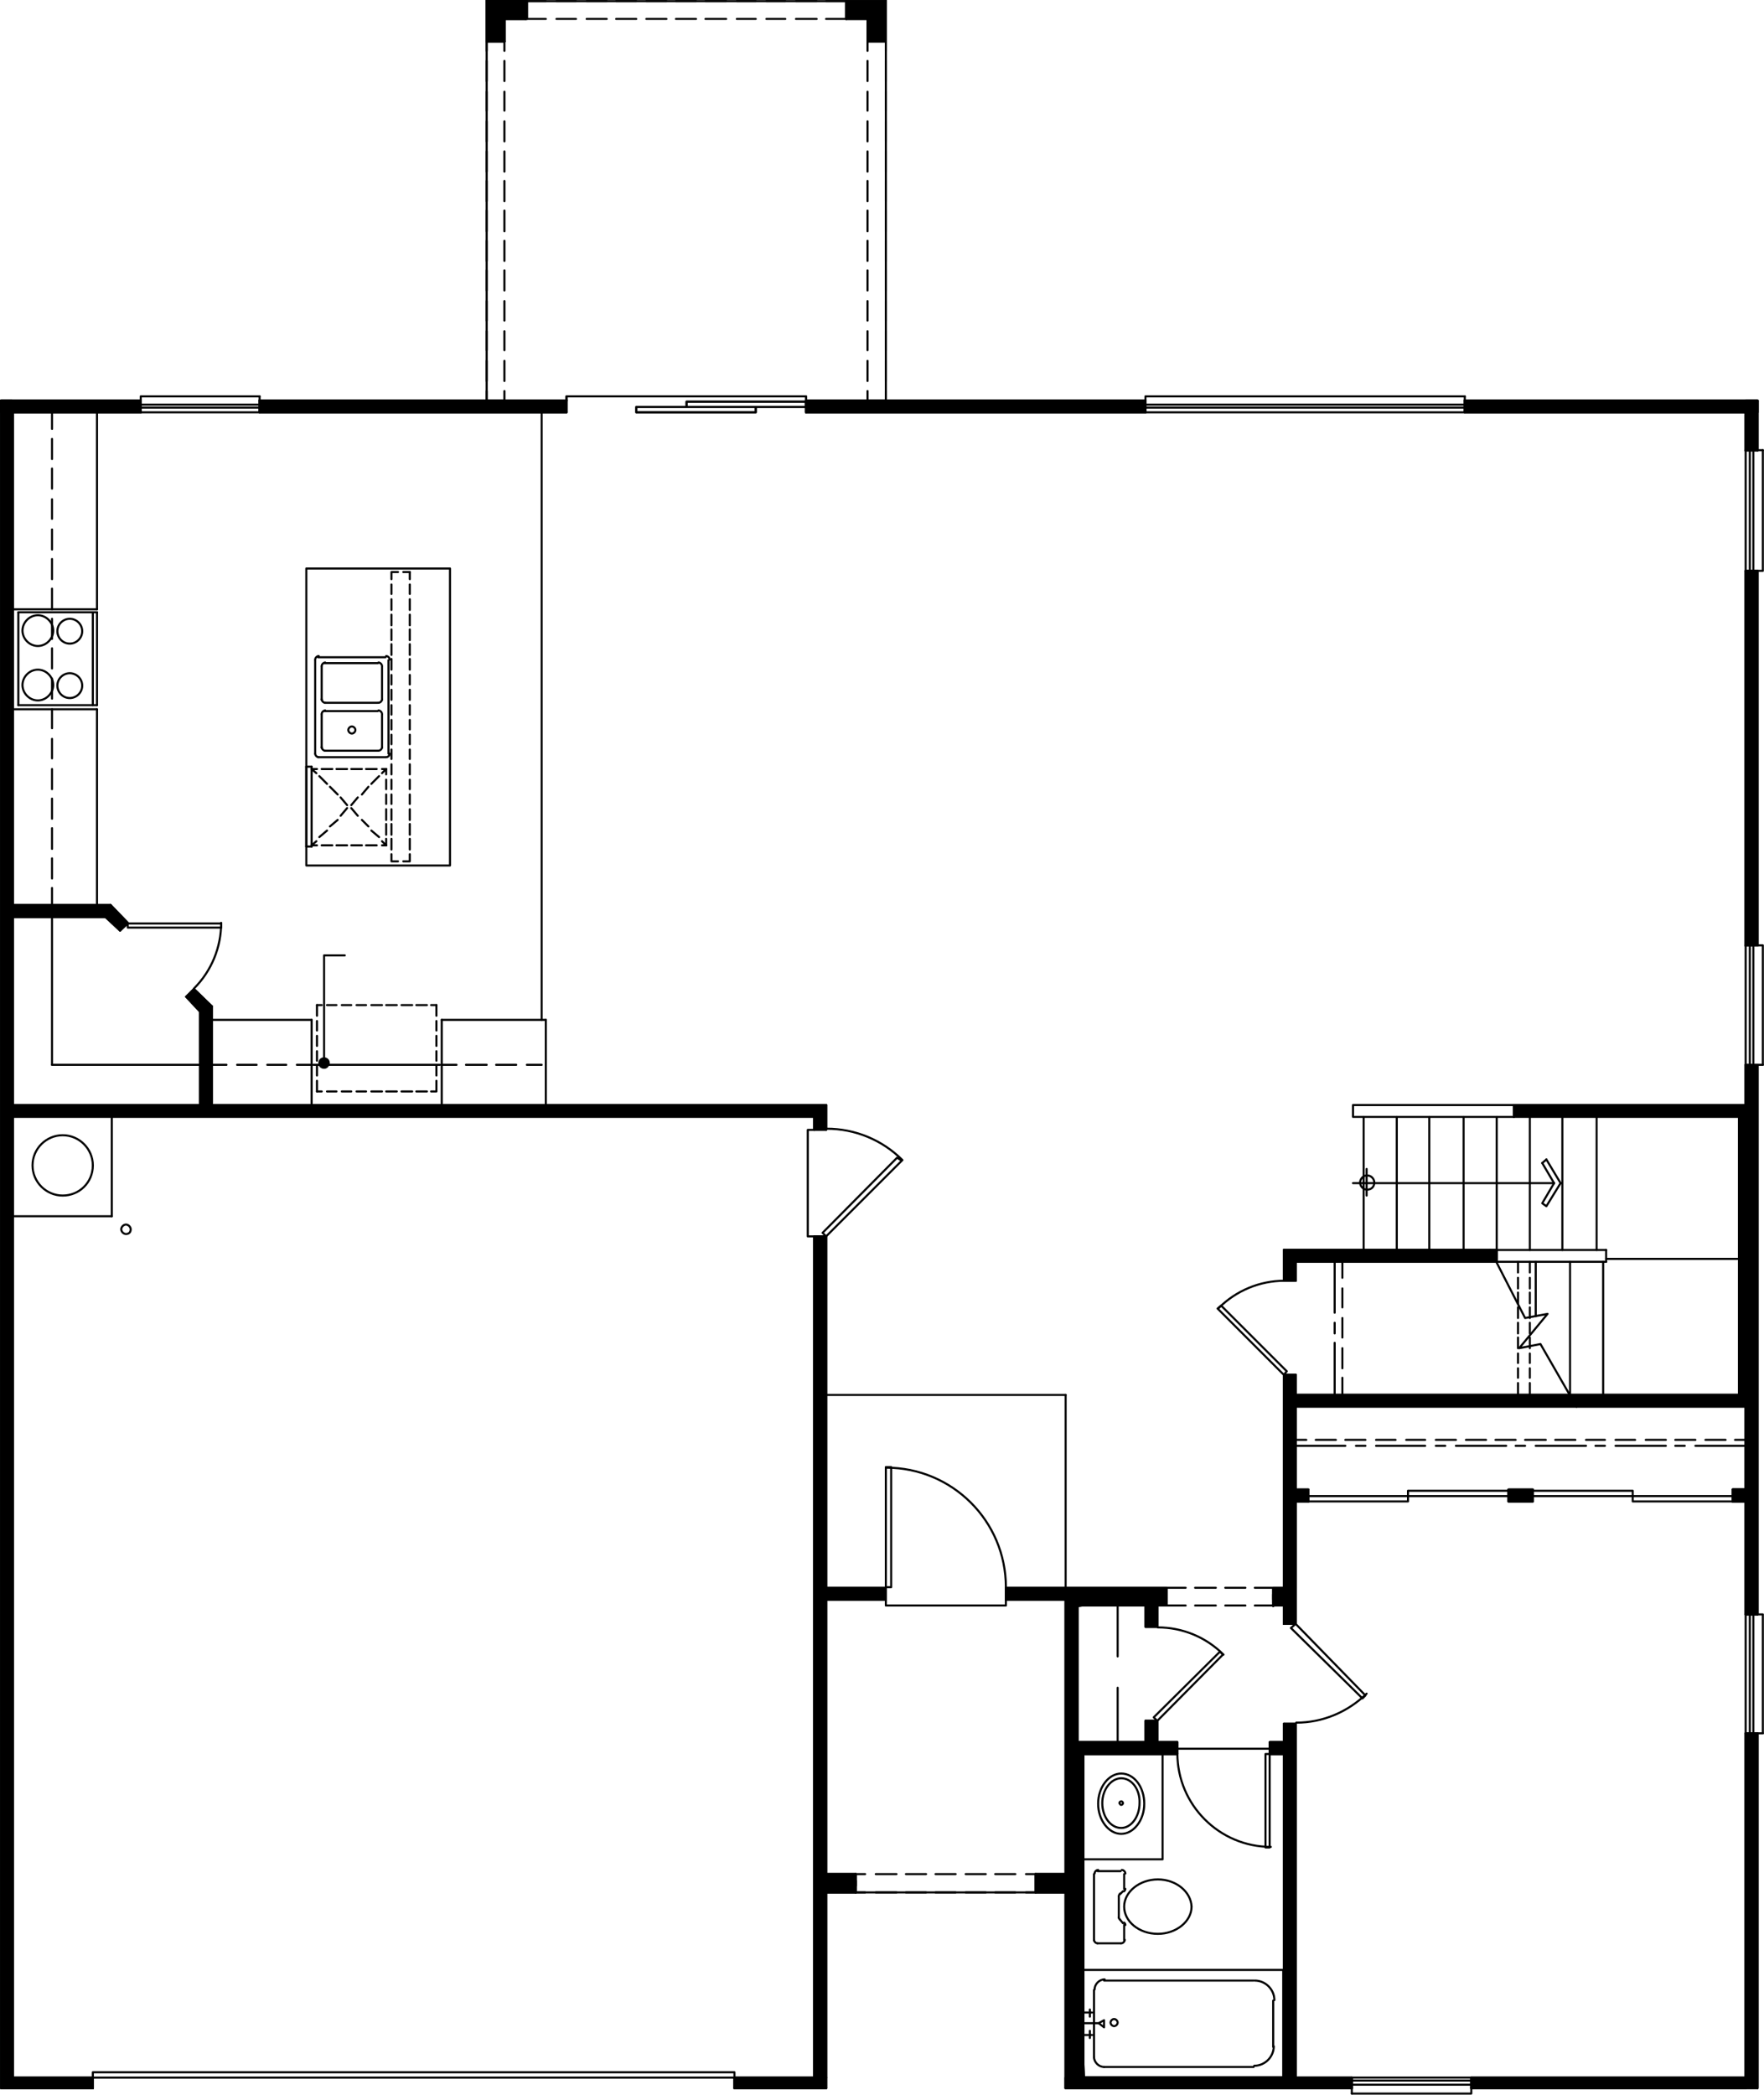 <?xml version="1.0" encoding="utf-8"?>
<!-- Generator: Adobe Illustrator 25.1.0, SVG Export Plug-In . SVG Version: 6.00 Build 0)  -->
<svg version="1.1" id="Layer_1" xmlns="http://www.w3.org/2000/svg" xmlns:xlink="http://www.w3.org/1999/xlink" x="0px" y="0px"
	 viewBox="0 0 298.3 354.1" style="enable-background:new 0 0 298.3 354.1;" xml:space="preserve">
<style type="text/css">
	.st0{fill:none;stroke:#000000;stroke-width:0.35;stroke-linecap:round;stroke-linejoin:round;stroke-miterlimit:10;}
	
		.st1{clip-path:url(#SVGID_2_);stroke:#000101;stroke-width:0.35;stroke-linecap:round;stroke-linejoin:round;stroke-miterlimit:10;}
	
		.st2{clip-path:url(#SVGID_4_);fill:none;stroke:#000000;stroke-width:0.35;stroke-linecap:round;stroke-linejoin:round;stroke-miterlimit:10;}
	
		.st3{clip-path:url(#SVGID_6_);stroke:#000101;stroke-width:0.35;stroke-linecap:round;stroke-linejoin:round;stroke-miterlimit:10;}
	
		.st4{clip-path:url(#SVGID_8_);fill:none;stroke:#000000;stroke-width:0.35;stroke-linecap:round;stroke-linejoin:round;stroke-miterlimit:10;}
	
		.st5{clip-path:url(#SVGID_10_);stroke:#000101;stroke-width:0.35;stroke-linecap:round;stroke-linejoin:round;stroke-miterlimit:10;}
	
		.st6{clip-path:url(#SVGID_12_);fill:none;stroke:#000000;stroke-width:0.35;stroke-linecap:round;stroke-linejoin:round;stroke-miterlimit:10;}
	
		.st7{clip-path:url(#SVGID_14_);stroke:#000101;stroke-width:0.35;stroke-linecap:round;stroke-linejoin:round;stroke-miterlimit:10;}
	
		.st8{clip-path:url(#SVGID_16_);fill:none;stroke:#000000;stroke-width:0.35;stroke-linecap:round;stroke-linejoin:round;stroke-miterlimit:10;}
	
		.st9{clip-path:url(#SVGID_18_);stroke:#000101;stroke-width:0.35;stroke-linecap:round;stroke-linejoin:round;stroke-miterlimit:10;}
	
		.st10{clip-path:url(#SVGID_20_);fill:none;stroke:#000000;stroke-width:0.35;stroke-linecap:round;stroke-linejoin:round;stroke-miterlimit:10;}
	
		.st11{clip-path:url(#SVGID_22_);stroke:#000101;stroke-width:0.35;stroke-linecap:round;stroke-linejoin:round;stroke-miterlimit:10;}
	
		.st12{clip-path:url(#SVGID_24_);fill:none;stroke:#000000;stroke-width:0.35;stroke-linecap:round;stroke-linejoin:round;stroke-miterlimit:10;}
	
		.st13{clip-path:url(#SVGID_26_);stroke:#000101;stroke-width:0.35;stroke-linecap:round;stroke-linejoin:round;stroke-miterlimit:10;}
	
		.st14{clip-path:url(#SVGID_28_);fill:none;stroke:#000000;stroke-width:0.35;stroke-linecap:round;stroke-linejoin:round;stroke-miterlimit:10;}
	
		.st15{clip-path:url(#SVGID_30_);stroke:#000101;stroke-width:0.35;stroke-linecap:round;stroke-linejoin:round;stroke-miterlimit:10;}
	
		.st16{clip-path:url(#SVGID_32_);fill:none;stroke:#000000;stroke-width:0.35;stroke-linecap:round;stroke-linejoin:round;stroke-miterlimit:10;}
	
		.st17{clip-path:url(#SVGID_34_);stroke:#000101;stroke-width:0.35;stroke-linecap:round;stroke-linejoin:round;stroke-miterlimit:10;}
	
		.st18{clip-path:url(#SVGID_36_);fill:none;stroke:#000000;stroke-width:0.35;stroke-linecap:round;stroke-linejoin:round;stroke-miterlimit:10;}
	
		.st19{clip-path:url(#SVGID_38_);stroke:#000101;stroke-width:0.35;stroke-linecap:round;stroke-linejoin:round;stroke-miterlimit:10;}
	
		.st20{clip-path:url(#SVGID_40_);fill:none;stroke:#000000;stroke-width:0.35;stroke-linecap:round;stroke-linejoin:round;stroke-miterlimit:10;}
	
		.st21{clip-path:url(#SVGID_42_);stroke:#000101;stroke-width:0.35;stroke-linecap:round;stroke-linejoin:round;stroke-miterlimit:10;}
	
		.st22{clip-path:url(#SVGID_44_);fill:none;stroke:#000000;stroke-width:0.35;stroke-linecap:round;stroke-linejoin:round;stroke-miterlimit:10;}
	
		.st23{clip-path:url(#SVGID_46_);stroke:#000101;stroke-width:0.35;stroke-linecap:round;stroke-linejoin:round;stroke-miterlimit:10;}
	
		.st24{clip-path:url(#SVGID_48_);fill:none;stroke:#000000;stroke-width:0.35;stroke-linecap:round;stroke-linejoin:round;stroke-miterlimit:10;}
	
		.st25{clip-path:url(#SVGID_50_);stroke:#000101;stroke-width:0.35;stroke-linecap:round;stroke-linejoin:round;stroke-miterlimit:10;}
	
		.st26{clip-path:url(#SVGID_52_);fill:none;stroke:#000000;stroke-width:0.35;stroke-linecap:round;stroke-linejoin:round;stroke-miterlimit:10;}
	
		.st27{clip-path:url(#SVGID_54_);stroke:#000101;stroke-width:0.35;stroke-linecap:round;stroke-linejoin:round;stroke-miterlimit:10;}
	
		.st28{clip-path:url(#SVGID_56_);fill:none;stroke:#000000;stroke-width:0.35;stroke-linecap:round;stroke-linejoin:round;stroke-miterlimit:10;}
	
		.st29{clip-path:url(#SVGID_58_);stroke:#000101;stroke-width:0.35;stroke-linecap:round;stroke-linejoin:round;stroke-miterlimit:10;}
	
		.st30{clip-path:url(#SVGID_60_);fill:none;stroke:#000000;stroke-width:0.35;stroke-linecap:round;stroke-linejoin:round;stroke-miterlimit:10;}
	
		.st31{clip-path:url(#SVGID_62_);stroke:#000101;stroke-width:0.35;stroke-linecap:round;stroke-linejoin:round;stroke-miterlimit:10;}
	
		.st32{clip-path:url(#SVGID_64_);fill:none;stroke:#000000;stroke-width:0.35;stroke-linecap:round;stroke-linejoin:round;stroke-miterlimit:10;}
	
		.st33{clip-path:url(#SVGID_66_);stroke:#000101;stroke-width:0.35;stroke-linecap:round;stroke-linejoin:round;stroke-miterlimit:10;}
	
		.st34{clip-path:url(#SVGID_68_);fill:none;stroke:#000000;stroke-width:0.35;stroke-linecap:round;stroke-linejoin:round;stroke-miterlimit:10;}
	
		.st35{clip-path:url(#SVGID_70_);stroke:#000101;stroke-width:0.35;stroke-linecap:round;stroke-linejoin:round;stroke-miterlimit:10;}
	
		.st36{clip-path:url(#SVGID_72_);fill:none;stroke:#000000;stroke-width:0.35;stroke-linecap:round;stroke-linejoin:round;stroke-miterlimit:10;}
	
		.st37{clip-path:url(#SVGID_74_);stroke:#000101;stroke-width:0.35;stroke-linecap:round;stroke-linejoin:round;stroke-miterlimit:10;}
	
		.st38{clip-path:url(#SVGID_76_);fill:none;stroke:#000000;stroke-width:0.35;stroke-linecap:round;stroke-linejoin:round;stroke-miterlimit:10;}
	
		.st39{clip-path:url(#SVGID_78_);stroke:#000101;stroke-width:0.35;stroke-linecap:round;stroke-linejoin:round;stroke-miterlimit:10;}
	
		.st40{clip-path:url(#SVGID_80_);fill:none;stroke:#000000;stroke-width:0.35;stroke-linecap:round;stroke-linejoin:round;stroke-miterlimit:10;}
	
		.st41{clip-path:url(#SVGID_82_);stroke:#000101;stroke-width:0.35;stroke-linecap:round;stroke-linejoin:round;stroke-miterlimit:10;}
	
		.st42{clip-path:url(#SVGID_84_);fill:none;stroke:#000000;stroke-width:0.35;stroke-linecap:round;stroke-linejoin:round;stroke-miterlimit:10;}
	
		.st43{clip-path:url(#SVGID_86_);stroke:#000101;stroke-width:0.35;stroke-linecap:round;stroke-linejoin:round;stroke-miterlimit:10;}
	
		.st44{clip-path:url(#SVGID_88_);fill:none;stroke:#000000;stroke-width:0.35;stroke-linecap:round;stroke-linejoin:round;stroke-miterlimit:10;}
	
		.st45{clip-path:url(#SVGID_90_);stroke:#000101;stroke-width:0.35;stroke-linecap:round;stroke-linejoin:round;stroke-miterlimit:10;}
	
		.st46{clip-path:url(#SVGID_92_);fill:none;stroke:#000000;stroke-width:0.35;stroke-linecap:round;stroke-linejoin:round;stroke-miterlimit:10;}
	
		.st47{clip-path:url(#SVGID_94_);stroke:#000101;stroke-width:0.35;stroke-linecap:round;stroke-linejoin:round;stroke-miterlimit:10;}
	
		.st48{clip-path:url(#SVGID_96_);fill:none;stroke:#000000;stroke-width:0.35;stroke-linecap:round;stroke-linejoin:round;stroke-miterlimit:10;}
	
		.st49{clip-path:url(#SVGID_98_);stroke:#000101;stroke-width:0.35;stroke-linecap:round;stroke-linejoin:round;stroke-miterlimit:10;}
	
		.st50{clip-path:url(#SVGID_100_);fill:none;stroke:#000000;stroke-width:0.35;stroke-linecap:round;stroke-linejoin:round;stroke-miterlimit:10;}
	
		.st51{clip-path:url(#SVGID_102_);stroke:#000101;stroke-width:0.35;stroke-linecap:round;stroke-linejoin:round;stroke-miterlimit:10;}
	
		.st52{clip-path:url(#SVGID_104_);fill:none;stroke:#000000;stroke-width:0.35;stroke-linecap:round;stroke-linejoin:round;stroke-miterlimit:10;}
	
		.st53{clip-path:url(#SVGID_106_);stroke:#000101;stroke-width:0.35;stroke-linecap:round;stroke-linejoin:round;stroke-miterlimit:10;}
	
		.st54{clip-path:url(#SVGID_108_);fill:none;stroke:#000000;stroke-width:0.35;stroke-linecap:round;stroke-linejoin:round;stroke-miterlimit:10;}
	
		.st55{clip-path:url(#SVGID_110_);stroke:#000101;stroke-width:0.35;stroke-linecap:round;stroke-linejoin:round;stroke-miterlimit:10;}
	
		.st56{clip-path:url(#SVGID_112_);fill:none;stroke:#000000;stroke-width:0.35;stroke-linecap:round;stroke-linejoin:round;stroke-miterlimit:10;}
	
		.st57{clip-path:url(#SVGID_114_);stroke:#000101;stroke-width:0.35;stroke-linecap:round;stroke-linejoin:round;stroke-miterlimit:10;}
	
		.st58{clip-path:url(#SVGID_116_);fill:none;stroke:#000000;stroke-width:0.35;stroke-linecap:round;stroke-linejoin:round;stroke-miterlimit:10;}
	
		.st59{clip-path:url(#SVGID_118_);stroke:#000101;stroke-width:0.35;stroke-linecap:round;stroke-linejoin:round;stroke-miterlimit:10;}
	
		.st60{clip-path:url(#SVGID_120_);fill:none;stroke:#000000;stroke-width:0.35;stroke-linecap:round;stroke-linejoin:round;stroke-miterlimit:10;}
	
		.st61{clip-path:url(#SVGID_122_);stroke:#000101;stroke-width:0.35;stroke-linecap:round;stroke-linejoin:round;stroke-miterlimit:10;}
	
		.st62{clip-path:url(#SVGID_124_);fill:none;stroke:#000000;stroke-width:0.35;stroke-linecap:round;stroke-linejoin:round;stroke-miterlimit:10;}
	
		.st63{clip-path:url(#SVGID_126_);stroke:#000101;stroke-width:0.35;stroke-linecap:round;stroke-linejoin:round;stroke-miterlimit:10;}
	
		.st64{clip-path:url(#SVGID_128_);fill:none;stroke:#000000;stroke-width:0.35;stroke-linecap:round;stroke-linejoin:round;stroke-miterlimit:10;}
	
		.st65{clip-path:url(#SVGID_130_);stroke:#000101;stroke-width:0.35;stroke-linecap:round;stroke-linejoin:round;stroke-miterlimit:10;}
	
		.st66{clip-path:url(#SVGID_132_);fill:none;stroke:#000000;stroke-width:0.35;stroke-linecap:round;stroke-linejoin:round;stroke-miterlimit:10;}
	
		.st67{clip-path:url(#SVGID_134_);stroke:#000101;stroke-width:0.35;stroke-linecap:round;stroke-linejoin:round;stroke-miterlimit:10;}
	
		.st68{clip-path:url(#SVGID_136_);fill:none;stroke:#000000;stroke-width:0.35;stroke-linecap:round;stroke-linejoin:round;stroke-miterlimit:10;}
	
		.st69{clip-path:url(#SVGID_138_);stroke:#000101;stroke-width:0.35;stroke-linecap:round;stroke-linejoin:round;stroke-miterlimit:10;}
	
		.st70{clip-path:url(#SVGID_140_);fill:none;stroke:#000000;stroke-width:0.35;stroke-linecap:round;stroke-linejoin:round;stroke-miterlimit:10;}
	
		.st71{clip-path:url(#SVGID_142_);stroke:#000101;stroke-width:0.35;stroke-linecap:round;stroke-linejoin:round;stroke-miterlimit:10;}
	
		.st72{clip-path:url(#SVGID_144_);fill:none;stroke:#000000;stroke-width:0.35;stroke-linecap:round;stroke-linejoin:round;stroke-miterlimit:10;}
	
		.st73{clip-path:url(#SVGID_146_);stroke:#000101;stroke-width:0.35;stroke-linecap:round;stroke-linejoin:round;stroke-miterlimit:10;}
	
		.st74{clip-path:url(#SVGID_148_);fill:none;stroke:#000000;stroke-width:0.35;stroke-linecap:round;stroke-linejoin:round;stroke-miterlimit:10;}
	
		.st75{clip-path:url(#SVGID_150_);stroke:#000101;stroke-width:0.35;stroke-linecap:round;stroke-linejoin:round;stroke-miterlimit:10;}
	
		.st76{clip-path:url(#SVGID_152_);fill:none;stroke:#000000;stroke-width:0.35;stroke-linecap:round;stroke-linejoin:round;stroke-miterlimit:10;}
	
		.st77{clip-path:url(#SVGID_154_);stroke:#000101;stroke-width:0.35;stroke-linecap:round;stroke-linejoin:round;stroke-miterlimit:10;}
	
		.st78{clip-path:url(#SVGID_156_);fill:none;stroke:#000000;stroke-width:0.35;stroke-linecap:round;stroke-linejoin:round;stroke-miterlimit:10;}
	
		.st79{clip-path:url(#SVGID_158_);stroke:#000101;stroke-width:0.35;stroke-linecap:round;stroke-linejoin:round;stroke-miterlimit:10;}
	
		.st80{clip-path:url(#SVGID_160_);fill:none;stroke:#000000;stroke-width:0.35;stroke-linecap:round;stroke-linejoin:round;stroke-miterlimit:10;}
	
		.st81{clip-path:url(#SVGID_162_);stroke:#000101;stroke-width:0.35;stroke-linecap:round;stroke-linejoin:round;stroke-miterlimit:10;}
	
		.st82{clip-path:url(#SVGID_164_);fill:none;stroke:#000000;stroke-width:0.35;stroke-linecap:round;stroke-linejoin:round;stroke-miterlimit:10;}
	
		.st83{clip-path:url(#SVGID_166_);stroke:#000101;stroke-width:0.35;stroke-linecap:round;stroke-linejoin:round;stroke-miterlimit:10;}
	
		.st84{clip-path:url(#SVGID_168_);fill:none;stroke:#000000;stroke-width:0.35;stroke-linecap:round;stroke-linejoin:round;stroke-miterlimit:10;}
	
		.st85{clip-path:url(#SVGID_170_);stroke:#000101;stroke-width:0.35;stroke-linecap:round;stroke-linejoin:round;stroke-miterlimit:10;}
	
		.st86{clip-path:url(#SVGID_172_);fill:none;stroke:#000000;stroke-width:0.35;stroke-linecap:round;stroke-linejoin:round;stroke-miterlimit:10;}
	
		.st87{clip-path:url(#SVGID_174_);stroke:#000101;stroke-width:0.35;stroke-linecap:round;stroke-linejoin:round;stroke-miterlimit:10;}
	
		.st88{clip-path:url(#SVGID_176_);fill:none;stroke:#000000;stroke-width:0.35;stroke-linecap:round;stroke-linejoin:round;stroke-miterlimit:10;}
	
		.st89{clip-path:url(#SVGID_178_);stroke:#000101;stroke-width:0.35;stroke-linecap:round;stroke-linejoin:round;stroke-miterlimit:10;}
	
		.st90{clip-path:url(#SVGID_180_);fill:none;stroke:#000000;stroke-width:0.35;stroke-linecap:round;stroke-linejoin:round;stroke-miterlimit:10;}
	
		.st91{clip-path:url(#SVGID_182_);stroke:#000101;stroke-width:0.35;stroke-linecap:round;stroke-linejoin:round;stroke-miterlimit:10;}
	
		.st92{clip-path:url(#SVGID_184_);fill:none;stroke:#000000;stroke-width:0.35;stroke-linecap:round;stroke-linejoin:round;stroke-miterlimit:10;}
	
		.st93{clip-path:url(#SVGID_186_);stroke:#000101;stroke-width:0.35;stroke-linecap:round;stroke-linejoin:round;stroke-miterlimit:10;}
	
		.st94{clip-path:url(#SVGID_188_);fill:none;stroke:#000000;stroke-width:0.35;stroke-linecap:round;stroke-linejoin:round;stroke-miterlimit:10;}
	
		.st95{clip-path:url(#SVGID_190_);stroke:#000101;stroke-width:0.35;stroke-linecap:round;stroke-linejoin:round;stroke-miterlimit:10;}
	
		.st96{clip-path:url(#SVGID_192_);fill:none;stroke:#000000;stroke-width:0.35;stroke-linecap:round;stroke-linejoin:round;stroke-miterlimit:10;}
	
		.st97{clip-path:url(#SVGID_194_);stroke:#000101;stroke-width:0.35;stroke-linecap:round;stroke-linejoin:round;stroke-miterlimit:10;}
	
		.st98{clip-path:url(#SVGID_196_);fill:none;stroke:#000000;stroke-width:0.35;stroke-linecap:round;stroke-linejoin:round;stroke-miterlimit:10;}
	
		.st99{clip-path:url(#SVGID_198_);stroke:#000101;stroke-width:0.35;stroke-linecap:round;stroke-linejoin:round;stroke-miterlimit:10;}
	
		.st100{clip-path:url(#SVGID_200_);fill:none;stroke:#000000;stroke-width:0.35;stroke-linecap:round;stroke-linejoin:round;stroke-miterlimit:10;}
	
		.st101{clip-path:url(#SVGID_202_);stroke:#000101;stroke-width:0.35;stroke-linecap:round;stroke-linejoin:round;stroke-miterlimit:10;}
	
		.st102{clip-path:url(#SVGID_204_);fill:none;stroke:#000000;stroke-width:0.35;stroke-linecap:round;stroke-linejoin:round;stroke-miterlimit:10;}
	
		.st103{clip-path:url(#SVGID_206_);stroke:#000101;stroke-width:0.35;stroke-linecap:round;stroke-linejoin:round;stroke-miterlimit:10;}
	
		.st104{clip-path:url(#SVGID_208_);fill:none;stroke:#000000;stroke-width:0.35;stroke-linecap:round;stroke-linejoin:round;stroke-miterlimit:10;}
	
		.st105{clip-path:url(#SVGID_210_);stroke:#000101;stroke-width:0.35;stroke-linecap:round;stroke-linejoin:round;stroke-miterlimit:10;}
	
		.st106{clip-path:url(#SVGID_212_);fill:none;stroke:#000000;stroke-width:0.35;stroke-linecap:round;stroke-linejoin:round;stroke-miterlimit:10;}
	
		.st107{clip-path:url(#SVGID_214_);stroke:#000101;stroke-width:0.35;stroke-linecap:round;stroke-linejoin:round;stroke-miterlimit:10;}
	
		.st108{clip-path:url(#SVGID_216_);fill:none;stroke:#000000;stroke-width:0.35;stroke-linecap:round;stroke-linejoin:round;stroke-miterlimit:10;}
	
		.st109{clip-path:url(#SVGID_218_);stroke:#000101;stroke-width:0.35;stroke-linecap:round;stroke-linejoin:round;stroke-miterlimit:10;}
	
		.st110{clip-path:url(#SVGID_220_);fill:none;stroke:#000000;stroke-width:0.35;stroke-linecap:round;stroke-linejoin:round;stroke-miterlimit:10;}
	
		.st111{clip-path:url(#SVGID_222_);stroke:#000101;stroke-width:0.35;stroke-linecap:round;stroke-linejoin:round;stroke-miterlimit:10;}
	
		.st112{clip-path:url(#SVGID_224_);fill:none;stroke:#000000;stroke-width:0.35;stroke-linecap:round;stroke-linejoin:round;stroke-miterlimit:10;}
	
		.st113{clip-path:url(#SVGID_226_);stroke:#000101;stroke-width:0.35;stroke-linecap:round;stroke-linejoin:round;stroke-miterlimit:10;}
	
		.st114{clip-path:url(#SVGID_228_);fill:none;stroke:#000000;stroke-width:0.35;stroke-linecap:round;stroke-linejoin:round;stroke-miterlimit:10;}
	
		.st115{clip-path:url(#SVGID_230_);stroke:#000101;stroke-width:0.35;stroke-linecap:round;stroke-linejoin:round;stroke-miterlimit:10;}
	
		.st116{clip-path:url(#SVGID_232_);fill:none;stroke:#000000;stroke-width:0.35;stroke-linecap:round;stroke-linejoin:round;stroke-miterlimit:10;}
	
		.st117{clip-path:url(#SVGID_234_);stroke:#000101;stroke-width:0.35;stroke-linecap:round;stroke-linejoin:round;stroke-miterlimit:10;}
	
		.st118{clip-path:url(#SVGID_236_);fill:none;stroke:#000000;stroke-width:0.35;stroke-linecap:round;stroke-linejoin:round;stroke-miterlimit:10;}
	
		.st119{clip-path:url(#SVGID_238_);stroke:#000101;stroke-width:0.35;stroke-linecap:round;stroke-linejoin:round;stroke-miterlimit:10;}
	
		.st120{clip-path:url(#SVGID_240_);fill:none;stroke:#000000;stroke-width:0.35;stroke-linecap:round;stroke-linejoin:round;stroke-miterlimit:10;}
	
		.st121{clip-path:url(#SVGID_242_);stroke:#000101;stroke-width:0.35;stroke-linecap:round;stroke-linejoin:round;stroke-miterlimit:10;}
	
		.st122{clip-path:url(#SVGID_244_);fill:none;stroke:#000000;stroke-width:0.35;stroke-linecap:round;stroke-linejoin:round;stroke-miterlimit:10;}
	
		.st123{clip-path:url(#SVGID_246_);stroke:#000101;stroke-width:0.35;stroke-linecap:round;stroke-linejoin:round;stroke-miterlimit:10;}
	
		.st124{clip-path:url(#SVGID_248_);fill:none;stroke:#000000;stroke-width:0.35;stroke-linecap:round;stroke-linejoin:round;stroke-miterlimit:10;}
	.st125{stroke:#000101;stroke-width:0.35;stroke-linecap:round;stroke-linejoin:round;stroke-miterlimit:10;}
</style>
<line class="st0" x1="137.7" y1="188.8" x2="137.7" y2="191"/>
<line class="st0" x1="137.7" y1="209" x2="137.7" y2="351.2"/>
<g>
	<g>
		<g>
			<defs>
				<rect id="SVGID_1_" x="137.5" y="208.8" width="2.4" height="142.6"/>
			</defs>
			<clipPath id="SVGID_2_">
				<use xlink:href="#SVGID_1_"  style="overflow:visible;"/>
			</clipPath>
			<path class="st1" d="M137.7,209l2,142.2h-2V209z M139.7,209h-2l2,142.2V209z"/>
		</g>
		<g>
			<defs>
				<rect id="SVGID_3_" x="137.5" y="208.8" width="2.4" height="142.6"/>
			</defs>
			<clipPath id="SVGID_4_">
				<use xlink:href="#SVGID_3_"  style="overflow:visible;"/>
			</clipPath>
			<path class="st2" d="M137.7,209l2,142.2h-2V209z M139.7,209h-2l2,142.2V209z"/>
		</g>
	</g>
</g>
<line class="st0" x1="0.2" y1="67.7" x2="0.2" y2="353"/>
<g>
	<g>
		<g>
			<defs>
				<rect id="SVGID_5_" y="67.5" width="2.2" height="285.7"/>
			</defs>
			<clipPath id="SVGID_6_">
				<use xlink:href="#SVGID_5_"  style="overflow:visible;"/>
			</clipPath>
			<path class="st3" d="M0.2,67.7L2,353H0.2V67.7z M2,67.7H0.2L2,353V67.7z"/>
		</g>
		<g>
			<defs>
				<rect id="SVGID_7_" y="67.5" width="2.2" height="285.7"/>
			</defs>
			<clipPath id="SVGID_8_">
				<use xlink:href="#SVGID_7_"  style="overflow:visible;"/>
			</clipPath>
			<path class="st4" d="M0.2,67.7L2,353H0.2V67.7z M2,67.7H0.2L2,353V67.7z"/>
		</g>
	</g>
</g>
<line class="st0" x1="0.2" y1="67.7" x2="23.8" y2="67.7"/>
<g>
	<g>
		<g>
			<defs>
				<rect id="SVGID_9_" y="67.5" width="24" height="2.4"/>
			</defs>
			<clipPath id="SVGID_10_">
				<use xlink:href="#SVGID_9_"  style="overflow:visible;"/>
			</clipPath>
			<path class="st5" d="M0.2,69.7l23.6-2v2H0.2z M0.2,67.7v2l23.6-2H0.2z"/>
		</g>
		<g>
			<defs>
				<rect id="SVGID_11_" y="67.5" width="24" height="2.4"/>
			</defs>
			<clipPath id="SVGID_12_">
				<use xlink:href="#SVGID_11_"  style="overflow:visible;"/>
			</clipPath>
			<path class="st6" d="M0.2,69.7l23.6-2v2H0.2z M0.2,67.7v2l23.6-2H0.2z"/>
		</g>
	</g>
</g>
<line class="st0" x1="294.1" y1="188.8" x2="294.1" y2="235.8"/>
<g>
	<g>
		<g>
			<defs>
				<rect id="SVGID_13_" x="293.9" y="188.6" width="2.4" height="49.3"/>
			</defs>
			<clipPath id="SVGID_14_">
				<use xlink:href="#SVGID_13_"  style="overflow:visible;"/>
			</clipPath>
			<path class="st7" d="M294.1,188.8l2,49h-2V188.8z M296.1,188.8h-2l2,49V188.8z"/>
		</g>
		<g>
			<defs>
				<rect id="SVGID_15_" x="293.9" y="188.6" width="2.4" height="49.3"/>
			</defs>
			<clipPath id="SVGID_16_">
				<use xlink:href="#SVGID_15_"  style="overflow:visible;"/>
			</clipPath>
			<path class="st8" d="M294.1,188.8l2,49h-2V188.8z M296.1,188.8h-2l2,49V188.8z"/>
		</g>
	</g>
</g>
<line class="st0" x1="217.1" y1="211.3" x2="252" y2="211.3"/>
<line class="st0" x1="256" y1="188.8" x2="294.1" y2="188.8"/>
<line class="st0" x1="137.7" y1="188.8" x2="2.2" y2="188.8"/>
<g>
	<g>
		<g>
			<defs>
				<rect id="SVGID_17_" x="2" y="186.7" width="135.9" height="2.2"/>
			</defs>
			<clipPath id="SVGID_18_">
				<use xlink:href="#SVGID_17_"  style="overflow:visible;"/>
			</clipPath>
			<path class="st9" d="M137.7,186.8L2.2,188.6v-1.8H137.7z M137.7,188.6v-1.8L2.2,188.6H137.7z"/>
		</g>
		<g>
			<defs>
				<rect id="SVGID_19_" x="2" y="186.7" width="135.9" height="2.2"/>
			</defs>
			<clipPath id="SVGID_20_">
				<use xlink:href="#SVGID_19_"  style="overflow:visible;"/>
			</clipPath>
			<path class="st10" d="M137.7,186.8L2.2,188.6v-1.8H137.7z M137.7,188.6v-1.8L2.2,188.6H137.7z"/>
		</g>
	</g>
</g>
<line class="st0" x1="15.7" y1="353" x2="0.2" y2="353"/>
<line class="st0" x1="139.7" y1="353" x2="124.2" y2="353"/>
<line class="st0" x1="217.1" y1="271.4" x2="215.3" y2="271.4"/>
<g>
	<g>
		<g>
			<defs>
				<rect id="SVGID_21_" x="215.1" y="269.3" width="2.2" height="2.4"/>
			</defs>
			<clipPath id="SVGID_22_">
				<use xlink:href="#SVGID_21_"  style="overflow:visible;"/>
			</clipPath>
			<path class="st11" d="M217.1,269.5l-1.8,2v-2H217.1z M217.1,271.4v-2l-1.8,2H217.1z"/>
		</g>
		<g>
			<defs>
				<rect id="SVGID_23_" x="215.1" y="269.3" width="2.2" height="2.4"/>
			</defs>
			<clipPath id="SVGID_24_">
				<use xlink:href="#SVGID_23_"  style="overflow:visible;"/>
			</clipPath>
			<path class="st12" d="M217.1,269.5l-1.8,2v-2H217.1z M217.1,271.4v-2l-1.8,2H217.1z"/>
		</g>
	</g>
</g>
<line class="st0" x1="197.3" y1="271.4" x2="195.7" y2="271.4"/>
<line class="st0" x1="193.7" y1="271.4" x2="182.2" y2="271.4"/>
<g>
	<g>
		<g>
			<defs>
				<rect id="SVGID_25_" x="182" y="269.3" width="15.5" height="2.4"/>
			</defs>
			<clipPath id="SVGID_26_">
				<use xlink:href="#SVGID_25_"  style="overflow:visible;"/>
			</clipPath>
			<path class="st13" d="M197.3,269.5l-15.1,2v-2H197.3z M197.3,271.4v-2l-15.1,2H197.3z"/>
		</g>
		<g>
			<defs>
				<rect id="SVGID_27_" x="182" y="269.3" width="15.5" height="2.4"/>
			</defs>
			<clipPath id="SVGID_28_">
				<use xlink:href="#SVGID_27_"  style="overflow:visible;"/>
			</clipPath>
			<path class="st14" d="M197.3,269.5l-15.1,2v-2H197.3z M197.3,271.4v-2l-15.1,2H197.3z"/>
		</g>
	</g>
</g>
<line class="st0" x1="180.2" y1="270.4" x2="170.1" y2="270.4"/>
<line class="st0" x1="149.8" y1="270.4" x2="139.7" y2="270.4"/>
<g>
	<g>
		<g>
			<defs>
				<rect id="SVGID_29_" x="139.5" y="268.2" width="10.5" height="2.4"/>
			</defs>
			<clipPath id="SVGID_30_">
				<use xlink:href="#SVGID_29_"  style="overflow:visible;"/>
			</clipPath>
			<path class="st15" d="M149.8,268.4l-10.1,2v-2H149.8z M149.8,270.4v-2l-10.1,2H149.8z"/>
		</g>
		<g>
			<defs>
				<rect id="SVGID_31_" x="139.5" y="268.2" width="10.5" height="2.4"/>
			</defs>
			<clipPath id="SVGID_32_">
				<use xlink:href="#SVGID_31_"  style="overflow:visible;"/>
			</clipPath>
			<path class="st16" d="M149.8,268.4l-10.1,2v-2H149.8z M149.8,270.4v-2l-10.1,2H149.8z"/>
		</g>
	</g>
</g>
<line class="st0" x1="247.7" y1="67.7" x2="297.2" y2="67.7"/>
<g>
	<g>
		<g>
			<defs>
				<rect id="SVGID_33_" x="247.5" y="67.5" width="49.9" height="2.4"/>
			</defs>
			<clipPath id="SVGID_34_">
				<use xlink:href="#SVGID_33_"  style="overflow:visible;"/>
			</clipPath>
			<path class="st17" d="M247.7,69.7l49.5-2v2H247.7z M247.7,67.7v2l49.5-2H247.7z"/>
		</g>
		<g>
			<defs>
				<rect id="SVGID_35_" x="247.5" y="67.5" width="49.9" height="2.4"/>
			</defs>
			<clipPath id="SVGID_36_">
				<use xlink:href="#SVGID_35_"  style="overflow:visible;"/>
			</clipPath>
			<path class="st18" d="M247.7,69.7l49.5-2v2H247.7z M247.7,67.7v2l49.5-2H247.7z"/>
		</g>
	</g>
</g>
<line class="st0" x1="2.2" y1="69.7" x2="23.8" y2="69.7"/>
<line class="st0" x1="252" y1="211.3" x2="271.6" y2="211.3"/>
<line class="st0" x1="219.1" y1="213.3" x2="253.1" y2="213.3"/>
<g>
	<g>
		<g>
			<defs>
				<rect id="SVGID_37_" x="216.9" y="211.1" width="36.4" height="2.2"/>
			</defs>
			<clipPath id="SVGID_38_">
				<use xlink:href="#SVGID_37_"  style="overflow:visible;"/>
			</clipPath>
			<path class="st19" d="M217.1,213.1l36-1.8v1.8H217.1z M217.1,211.3v1.8l36-1.8H217.1z"/>
		</g>
		<g>
			<defs>
				<rect id="SVGID_39_" x="216.9" y="211.1" width="36.4" height="2.2"/>
			</defs>
			<clipPath id="SVGID_40_">
				<use xlink:href="#SVGID_39_"  style="overflow:visible;"/>
			</clipPath>
			<path class="st20" d="M217.1,213.1l36-1.8v1.8H217.1z M217.1,211.3v1.8l36-1.8H217.1z"/>
		</g>
	</g>
</g>
<line class="st0" x1="253.1" y1="213.3" x2="271.6" y2="213.3"/>
<line class="st0" x1="256" y1="186.8" x2="295.2" y2="186.8"/>
<g>
	<g>
		<g>
			<defs>
				<rect id="SVGID_41_" x="255.8" y="186.7" width="39.6" height="2.2"/>
			</defs>
			<clipPath id="SVGID_42_">
				<use xlink:href="#SVGID_41_"  style="overflow:visible;"/>
			</clipPath>
			<path class="st21" d="M256,188.6l39.2-1.8v1.8H256z M256,186.8v1.8l39.2-1.8H256z"/>
		</g>
		<g>
			<defs>
				<rect id="SVGID_43_" x="255.8" y="186.7" width="39.6" height="2.2"/>
			</defs>
			<clipPath id="SVGID_44_">
				<use xlink:href="#SVGID_43_"  style="overflow:visible;"/>
			</clipPath>
			<path class="st22" d="M256,188.6l39.2-1.8v1.8H256z M256,186.8v1.8l39.2-1.8H256z"/>
		</g>
	</g>
</g>
<line class="st0" x1="271.6" y1="213.3" x2="271.6" y2="211.3"/>
<line class="st0" x1="295.2" y1="237.8" x2="219.1" y2="237.8"/>
<line class="st0" x1="219.1" y1="243.4" x2="220.9" y2="243.4"/>
<line class="st0" x1="222.5" y1="243.4" x2="225.9" y2="243.4"/>
<line class="st0" x1="227.5" y1="243.4" x2="230.9" y2="243.4"/>
<line class="st0" x1="232.7" y1="243.4" x2="236" y2="243.4"/>
<line class="st0" x1="237.8" y1="243.4" x2="241" y2="243.4"/>
<line class="st0" x1="242.8" y1="243.4" x2="246.2" y2="243.4"/>
<line class="st0" x1="247.9" y1="243.4" x2="251.3" y2="243.4"/>
<line class="st0" x1="252.9" y1="243.4" x2="256.3" y2="243.4"/>
<line class="st0" x1="257.9" y1="243.4" x2="261.4" y2="243.4"/>
<line class="st0" x1="263" y1="243.4" x2="266.4" y2="243.4"/>
<line class="st0" x1="268.2" y1="243.4" x2="271.4" y2="243.4"/>
<line class="st0" x1="273.2" y1="243.4" x2="276.5" y2="243.4"/>
<line class="st0" x1="278.3" y1="243.4" x2="281.7" y2="243.4"/>
<line class="st0" x1="283.3" y1="243.4" x2="286.7" y2="243.4"/>
<line class="st0" x1="288.4" y1="243.4" x2="291.8" y2="243.4"/>
<line class="st0" x1="293.4" y1="243.4" x2="295.2" y2="243.4"/>
<line class="st0" x1="294.1" y1="235.8" x2="219.1" y2="235.8"/>
<g>
	<g>
		<g>
			<defs>
				<rect id="SVGID_45_" x="217.8" y="235.6" width="76.5" height="2.2"/>
			</defs>
			<clipPath id="SVGID_46_">
				<use xlink:href="#SVGID_45_"  style="overflow:visible;"/>
			</clipPath>
			<path class="st23" d="M294.1,235.8l-76.1,1.8v-1.8H294.1z M294.1,237.6v-1.8l-76.1,1.8H294.1z"/>
		</g>
		<g>
			<defs>
				<rect id="SVGID_47_" x="217.8" y="235.6" width="76.5" height="2.2"/>
			</defs>
			<clipPath id="SVGID_48_">
				<use xlink:href="#SVGID_47_"  style="overflow:visible;"/>
			</clipPath>
			<path class="st24" d="M294.1,235.8l-76.1,1.8v-1.8H294.1z M294.1,237.6v-1.8l-76.1,1.8H294.1z"/>
		</g>
	</g>
</g>
<polyline class="st0" points="266.6,237.8 260.5,227.2 256.9,227.9 261.7,222.1 257.9,222.8 252,211.3 "/>
<line class="st0" x1="2.2" y1="69.7" x2="2.2" y2="153"/>
<line class="st0" x1="137.7" y1="351.2" x2="124.2" y2="351.2"/>
<g>
	<g>
		<g>
			<defs>
				<rect id="SVGID_49_" x="124" y="351" width="15.9" height="2.2"/>
			</defs>
			<clipPath id="SVGID_50_">
				<use xlink:href="#SVGID_49_"  style="overflow:visible;"/>
			</clipPath>
			<path class="st25" d="M139.7,351.2l-15.5,1.8v-1.8H139.7z M139.7,353v-1.8l-15.5,1.8H139.7z"/>
		</g>
		<g>
			<defs>
				<rect id="SVGID_51_" x="124" y="351" width="15.9" height="2.2"/>
			</defs>
			<clipPath id="SVGID_52_">
				<use xlink:href="#SVGID_51_"  style="overflow:visible;"/>
			</clipPath>
			<path class="st26" d="M139.7,351.2l-15.5,1.8v-1.8H139.7z M139.7,353v-1.8l-15.5,1.8H139.7z"/>
		</g>
	</g>
</g>
<line class="st0" x1="139.7" y1="186.8" x2="35.8" y2="186.8"/>
<line class="st0" x1="33.8" y1="186.8" x2="2.2" y2="186.8"/>
<line class="st0" x1="2.2" y1="188.8" x2="2.2" y2="351.2"/>
<line class="st0" x1="32.8" y1="167.2" x2="31.5" y2="168.5"/>
<line class="st0" x1="21.6" y1="156.1" x2="20.3" y2="157.3"/>
<line class="st0" x1="2.2" y1="155" x2="2.2" y2="186.8"/>
<line class="st0" x1="8.8" y1="155" x2="8.8" y2="180"/>
<rect x="21.6" y="156.1" class="st0" width="15.8" height="0.7"/>
<path class="st0" d="M32.8,167.1c3-3,4.6-7,4.6-11.1"/>
<line class="st0" x1="139.7" y1="191" x2="137.7" y2="191"/>
<polyline class="st0" points="139.7,209 139.1,208.4 151.7,195.7 152.5,196.2 139.7,209 137.7,209 "/>
<path class="st0" d="M152.6,196.1c-3.4-3.4-8-5.3-12.8-5.3"/>
<polyline class="st0" points="137.7,209 136.6,209 136.6,191 137.7,191 "/>
<line class="st0" x1="197.3" y1="271.4" x2="197.3" y2="268.4"/>
<line class="st0" x1="52.7" y1="172.4" x2="35.8" y2="172.4"/>
<line class="st0" x1="15.7" y1="351.2" x2="15.7" y2="353"/>
<line class="st0" x1="124.2" y1="351.2" x2="124.2" y2="353"/>
<polyline class="st0" points="2.2,351.2 15.7,351.2 15.7,350.3 124.2,350.3 124.2,351.2 15.7,351.2 "/>
<g>
	<g>
		<g>
			<defs>
				<rect id="SVGID_53_" x="2" y="351" width="13.9" height="2.2"/>
			</defs>
			<clipPath id="SVGID_54_">
				<use xlink:href="#SVGID_53_"  style="overflow:visible;"/>
			</clipPath>
			<path class="st27" d="M15.7,351.2L2.2,353v-1.8H15.7z M15.7,353v-1.8L2.2,353H15.7z"/>
		</g>
		<g>
			<defs>
				<rect id="SVGID_55_" x="2" y="351" width="13.9" height="2.2"/>
			</defs>
			<clipPath id="SVGID_56_">
				<use xlink:href="#SVGID_55_"  style="overflow:visible;"/>
			</clipPath>
			<path class="st28" d="M15.7,351.2L2.2,353v-1.8H15.7z M15.7,353v-1.8L2.2,353H15.7z"/>
		</g>
	</g>
</g>
<line class="st0" x1="139.7" y1="270.4" x2="139.7" y2="316.8"/>
<line class="st0" x1="139.7" y1="319.9" x2="139.7" y2="353"/>
<line class="st0" x1="144.7" y1="316.8" x2="144.7" y2="319.9"/>
<line class="st0" x1="180.2" y1="270.4" x2="180.2" y2="316.8"/>
<line class="st0" x1="180.2" y1="319.9" x2="180.2" y2="353"/>
<g>
	<g>
		<g>
			<defs>
				<rect id="SVGID_57_" x="180" y="270.2" width="2.4" height="83"/>
			</defs>
			<clipPath id="SVGID_58_">
				<use xlink:href="#SVGID_57_"  style="overflow:visible;"/>
			</clipPath>
			<path class="st29" d="M180.2,270.4l2,82.6h-2V270.4z M182.2,270.4h-2l2,82.6V270.4z"/>
		</g>
		<g>
			<defs>
				<rect id="SVGID_59_" x="180" y="270.2" width="2.4" height="83"/>
			</defs>
			<clipPath id="SVGID_60_">
				<use xlink:href="#SVGID_59_"  style="overflow:visible;"/>
			</clipPath>
			<path class="st30" d="M180.2,270.4l2,82.6h-2V270.4z M182.2,270.4h-2l2,82.6V270.4z"/>
		</g>
	</g>
</g>
<line class="st0" x1="175.1" y1="316.8" x2="175.1" y2="319.9"/>
<line class="st0" x1="182.2" y1="271.4" x2="182.2" y2="294.5"/>
<line class="st0" x1="183.2" y1="296.5" x2="183.2" y2="351.2"/>
<g>
	<g>
		<g>
			<defs>
				<rect id="SVGID_61_" x="181.1" y="296.3" width="2.4" height="55.1"/>
			</defs>
			<clipPath id="SVGID_62_">
				<use xlink:href="#SVGID_61_"  style="overflow:visible;"/>
			</clipPath>
			<path class="st31" d="M181.3,296.5l2,54.7h-2V296.5z M183.2,296.5h-2l2,54.7V296.5z"/>
		</g>
		<g>
			<defs>
				<rect id="SVGID_63_" x="181.1" y="296.3" width="2.4" height="55.1"/>
			</defs>
			<clipPath id="SVGID_64_">
				<use xlink:href="#SVGID_63_"  style="overflow:visible;"/>
			</clipPath>
			<path class="st32" d="M181.3,296.5l2,54.7h-2V296.5z M183.2,296.5h-2l2,54.7V296.5z"/>
		</g>
	</g>
</g>
<line class="st0" x1="217.1" y1="211.3" x2="217.1" y2="216.5"/>
<line class="st0" x1="217.1" y1="232.4" x2="217.1" y2="268.4"/>
<g>
	<g>
		<g>
			<defs>
				<rect id="SVGID_65_" x="216.9" y="213.1" width="2.4" height="3.6"/>
			</defs>
			<clipPath id="SVGID_66_">
				<use xlink:href="#SVGID_65_"  style="overflow:visible;"/>
			</clipPath>
			<path class="st33" d="M217.1,213.3l2,3.2h-2V213.3z M219.1,213.3h-2l2,3.2V213.3z"/>
		</g>
		<g>
			<defs>
				<rect id="SVGID_67_" x="216.9" y="213.1" width="2.4" height="3.6"/>
			</defs>
			<clipPath id="SVGID_68_">
				<use xlink:href="#SVGID_67_"  style="overflow:visible;"/>
			</clipPath>
			<path class="st34" d="M217.1,213.3l2,3.2h-2V213.3z M219.1,213.3h-2l2,3.2V213.3z"/>
		</g>
	</g>
</g>
<g>
	<g>
		<g>
			<defs>
				<rect id="SVGID_69_" x="216.9" y="232.2" width="2.4" height="36.4"/>
			</defs>
			<clipPath id="SVGID_70_">
				<use xlink:href="#SVGID_69_"  style="overflow:visible;"/>
			</clipPath>
			<path class="st35" d="M217.1,232.4l2,36h-2V232.4z M219.1,232.4h-2l2,36V232.4z"/>
		</g>
		<g>
			<defs>
				<rect id="SVGID_71_" x="216.9" y="232.2" width="2.4" height="36.4"/>
			</defs>
			<clipPath id="SVGID_72_">
				<use xlink:href="#SVGID_71_"  style="overflow:visible;"/>
			</clipPath>
			<path class="st36" d="M217.1,232.4l2,36h-2V232.4z M219.1,232.4h-2l2,36V232.4z"/>
		</g>
	</g>
</g>
<line class="st0" x1="215.3" y1="268.4" x2="215.3" y2="271.4"/>
<line class="st0" x1="217.1" y1="271.4" x2="217.1" y2="274.5"/>
<line class="st0" x1="217.1" y1="291.4" x2="217.1" y2="294.5"/>
<line class="st0" x1="217.1" y1="296.5" x2="217.1" y2="351.2"/>
<line class="st0" x1="219.1" y1="213.3" x2="219.1" y2="216.5"/>
<line class="st0" x1="219.1" y1="232.4" x2="219.1" y2="235.8"/>
<line class="st0" x1="219.1" y1="237.8" x2="219.1" y2="251.8"/>
<line class="st0" x1="219.1" y1="253.8" x2="219.1" y2="274.5"/>
<g>
	<g>
		<g>
			<defs>
				<rect id="SVGID_73_" x="216.9" y="253.6" width="2.4" height="21.1"/>
			</defs>
			<clipPath id="SVGID_74_">
				<use xlink:href="#SVGID_73_"  style="overflow:visible;"/>
			</clipPath>
			<path class="st37" d="M217.1,253.8l2,20.7h-2V253.8z M219.1,253.8h-2l2,20.7V253.8z"/>
		</g>
		<g>
			<defs>
				<rect id="SVGID_75_" x="216.9" y="253.6" width="2.4" height="21.1"/>
			</defs>
			<clipPath id="SVGID_76_">
				<use xlink:href="#SVGID_75_"  style="overflow:visible;"/>
			</clipPath>
			<path class="st38" d="M217.1,253.8l2,20.7h-2V253.8z M219.1,253.8h-2l2,20.7V253.8z"/>
		</g>
	</g>
</g>
<line class="st0" x1="219.1" y1="291.4" x2="219.1" y2="351.2"/>
<g>
	<g>
		<g>
			<defs>
				<rect id="SVGID_77_" x="216.9" y="291.2" width="2.4" height="60.1"/>
			</defs>
			<clipPath id="SVGID_78_">
				<use xlink:href="#SVGID_77_"  style="overflow:visible;"/>
			</clipPath>
			<path class="st39" d="M217.1,291.4l2,59.8h-2V291.4z M219.1,291.4h-2l2,59.8V291.4z"/>
		</g>
		<g>
			<defs>
				<rect id="SVGID_79_" x="216.9" y="291.2" width="2.4" height="60.1"/>
			</defs>
			<clipPath id="SVGID_80_">
				<use xlink:href="#SVGID_79_"  style="overflow:visible;"/>
			</clipPath>
			<path class="st40" d="M217.1,291.4l2,59.8h-2V291.4z M219.1,291.4h-2l2,59.8V291.4z"/>
		</g>
	</g>
</g>
<line class="st0" x1="139.7" y1="186.8" x2="139.7" y2="191"/>
<g>
	<g>
		<g>
			<defs>
				<rect id="SVGID_81_" x="137.5" y="186.7" width="2.4" height="4.5"/>
			</defs>
			<clipPath id="SVGID_82_">
				<use xlink:href="#SVGID_81_"  style="overflow:visible;"/>
			</clipPath>
			<path class="st41" d="M137.7,186.8l2,4.1h-2V186.8z M139.7,186.8h-2l2,4.1V186.8z"/>
		</g>
		<g>
			<defs>
				<rect id="SVGID_83_" x="137.5" y="186.7" width="2.4" height="4.5"/>
			</defs>
			<clipPath id="SVGID_84_">
				<use xlink:href="#SVGID_83_"  style="overflow:visible;"/>
			</clipPath>
			<path class="st42" d="M137.7,186.8l2,4.1h-2V186.8z M139.7,186.8h-2l2,4.1V186.8z"/>
		</g>
	</g>
</g>
<line class="st0" x1="139.7" y1="209" x2="139.7" y2="268.4"/>
<line class="st0" x1="247.7" y1="67" x2="247.7" y2="67.7"/>
<line class="st0" x1="193.7" y1="69.7" x2="247.7" y2="69.7"/>
<line class="st0" x1="193.7" y1="68.4" x2="247.7" y2="68.4"/>
<line class="st0" x1="193.7" y1="68.9" x2="247.7" y2="68.9"/>
<polyline class="st0" points="193.7,67.7 193.7,67 247.7,67 "/>
<line class="st0" x1="298.1" y1="293" x2="297.2" y2="293"/>
<line class="st0" x1="295.2" y1="272.9" x2="295.2" y2="293"/>
<line class="st0" x1="296.5" y1="272.9" x2="296.5" y2="293"/>
<line class="st0" x1="295.9" y1="272.9" x2="295.9" y2="293"/>
<polyline class="st0" points="297.2,272.9 298.1,272.9 298.1,293 "/>
<line class="st0" x1="193.7" y1="69.7" x2="193.7" y2="67.7"/>
<line class="st0" x1="247.7" y1="69.7" x2="295.2" y2="69.7"/>
<line class="st0" x1="295.2" y1="96.5" x2="297.2" y2="96.5"/>
<line class="st0" x1="295.2" y1="76.1" x2="297.2" y2="76.1"/>
<line class="st0" x1="247.7" y1="69.7" x2="247.7" y2="67.7"/>
<line class="st0" x1="295.2" y1="237.8" x2="295.2" y2="251.8"/>
<line class="st0" x1="295.2" y1="253.8" x2="295.2" y2="272.9"/>
<line class="st0" x1="295.2" y1="69.7" x2="295.2" y2="76.1"/>
<line class="st0" x1="295.2" y1="96.5" x2="295.2" y2="159.8"/>
<line class="st0" x1="295.2" y1="180" x2="295.2" y2="186.8"/>
<line class="st0" x1="297.2" y1="67.7" x2="297.2" y2="76.1"/>
<g>
	<g>
		<g>
			<defs>
				<rect id="SVGID_85_" x="295" y="67.5" width="2.4" height="8.8"/>
			</defs>
			<clipPath id="SVGID_86_">
				<use xlink:href="#SVGID_85_"  style="overflow:visible;"/>
			</clipPath>
			<path class="st43" d="M295.2,67.7l2,8.5h-2V67.7z M297.2,67.7h-2l2,8.5V67.7z"/>
		</g>
		<g>
			<defs>
				<rect id="SVGID_87_" x="295" y="67.5" width="2.4" height="8.8"/>
			</defs>
			<clipPath id="SVGID_88_">
				<use xlink:href="#SVGID_87_"  style="overflow:visible;"/>
			</clipPath>
			<path class="st44" d="M295.2,67.7l2,8.5h-2V67.7z M297.2,67.7h-2l2,8.5V67.7z"/>
		</g>
	</g>
</g>
<line class="st0" x1="297.2" y1="96.5" x2="297.2" y2="159.8"/>
<g>
	<g>
		<g>
			<defs>
				<rect id="SVGID_89_" x="295" y="96.3" width="2.4" height="63.7"/>
			</defs>
			<clipPath id="SVGID_90_">
				<use xlink:href="#SVGID_89_"  style="overflow:visible;"/>
			</clipPath>
			<path class="st45" d="M295.2,96.5l2,63.4h-2V96.5z M297.2,96.5h-2l2,63.4V96.5z"/>
		</g>
		<g>
			<defs>
				<rect id="SVGID_91_" x="295" y="96.3" width="2.4" height="63.7"/>
			</defs>
			<clipPath id="SVGID_92_">
				<use xlink:href="#SVGID_91_"  style="overflow:visible;"/>
			</clipPath>
			<path class="st46" d="M295.2,96.5l2,63.4h-2V96.5z M297.2,96.5h-2l2,63.4V96.5z"/>
		</g>
	</g>
</g>
<line class="st0" x1="297.2" y1="180" x2="297.2" y2="272.9"/>
<g>
	<g>
		<g>
			<defs>
				<rect id="SVGID_93_" x="295" y="179.8" width="2.4" height="93.3"/>
			</defs>
			<clipPath id="SVGID_94_">
				<use xlink:href="#SVGID_93_"  style="overflow:visible;"/>
			</clipPath>
			<path class="st47" d="M295.2,180l2,92.9h-2V180z M297.2,180h-2l2,92.9V180z"/>
		</g>
		<g>
			<defs>
				<rect id="SVGID_95_" x="295" y="179.8" width="2.4" height="93.3"/>
			</defs>
			<clipPath id="SVGID_96_">
				<use xlink:href="#SVGID_95_"  style="overflow:visible;"/>
			</clipPath>
			<path class="st48" d="M295.2,180l2,92.9h-2V180z M297.2,180h-2l2,92.9V180z"/>
		</g>
	</g>
</g>
<line class="st0" x1="136.3" y1="67.7" x2="136.3" y2="69.7"/>
<line class="st0" x1="95.8" y1="67.7" x2="95.8" y2="69.7"/>
<polyline class="st0" points="136.3,67.7 136.3,67 95.8,67 95.8,67.7 "/>
<polyline class="st0" points="116.1,68.8 116.1,67.9 136.3,67.9 136.3,68.8 107.6,68.8 107.6,69.7 127.8,69.7 127.8,68.8 "/>
<line class="st0" x1="43.9" y1="67" x2="43.9" y2="67.7"/>
<line class="st0" x1="23.8" y1="69.7" x2="43.9" y2="69.7"/>
<line class="st0" x1="23.8" y1="68.4" x2="43.9" y2="68.4"/>
<line class="st0" x1="23.8" y1="68.9" x2="43.9" y2="68.9"/>
<polyline class="st0" points="23.8,67.7 23.8,67 43.9,67 "/>
<line class="st0" x1="43.9" y1="69.7" x2="43.9" y2="67.7"/>
<line class="st0" x1="23.8" y1="69.7" x2="23.8" y2="67.7"/>
<line class="st0" x1="43.9" y1="69.7" x2="95.8" y2="69.7"/>
<line class="st0" x1="43.9" y1="67.7" x2="95.8" y2="67.7"/>
<g>
	<g>
		<g>
			<defs>
				<rect id="SVGID_97_" x="43.7" y="67.5" width="52.2" height="2.4"/>
			</defs>
			<clipPath id="SVGID_98_">
				<use xlink:href="#SVGID_97_"  style="overflow:visible;"/>
			</clipPath>
			<path class="st49" d="M43.9,69.7l51.8-2v2H43.9z M43.9,67.7v2l51.8-2H43.9z"/>
		</g>
		<g>
			<defs>
				<rect id="SVGID_99_" x="43.7" y="67.5" width="52.2" height="2.4"/>
			</defs>
			<clipPath id="SVGID_100_">
				<use xlink:href="#SVGID_99_"  style="overflow:visible;"/>
			</clipPath>
			<path class="st50" d="M43.9,69.7l51.8-2v2H43.9z M43.9,67.7v2l51.8-2H43.9z"/>
		</g>
	</g>
</g>
<line class="st0" x1="136.3" y1="69.7" x2="193.7" y2="69.7"/>
<line class="st0" x1="136.3" y1="67.7" x2="193.7" y2="67.7"/>
<g>
	<g>
		<g>
			<defs>
				<rect id="SVGID_101_" x="136.1" y="67.5" width="57.8" height="2.4"/>
			</defs>
			<clipPath id="SVGID_102_">
				<use xlink:href="#SVGID_101_"  style="overflow:visible;"/>
			</clipPath>
			<path class="st51" d="M136.3,69.7l57.4-2v2H136.3z M136.3,67.7v2l57.4-2H136.3z"/>
		</g>
		<g>
			<defs>
				<rect id="SVGID_103_" x="136.1" y="67.5" width="57.8" height="2.4"/>
			</defs>
			<clipPath id="SVGID_104_">
				<use xlink:href="#SVGID_103_"  style="overflow:visible;"/>
			</clipPath>
			<path class="st52" d="M136.3,69.7l57.4-2v2H136.3z M136.3,67.7v2l57.4-2H136.3z"/>
		</g>
	</g>
</g>
<line class="st0" x1="139.7" y1="235.8" x2="180.2" y2="235.8"/>
<line class="st0" x1="230.6" y1="188.8" x2="230.6" y2="211.3"/>
<line class="st0" x1="236.2" y1="188.8" x2="236.2" y2="211.3"/>
<line class="st0" x1="241.7" y1="188.8" x2="241.7" y2="211.3"/>
<line class="st0" x1="247.5" y1="188.8" x2="247.5" y2="211.3"/>
<line class="st0" x1="253.1" y1="188.8" x2="253.1" y2="211.3"/>
<line class="st0" x1="258.7" y1="188.8" x2="258.7" y2="211.3"/>
<line class="st0" x1="264.2" y1="188.8" x2="264.2" y2="211.3"/>
<line class="st0" x1="270" y1="188.8" x2="270" y2="211.3"/>
<line class="st0" x1="271.1" y1="235.8" x2="271.1" y2="213.3"/>
<line class="st0" x1="265.5" y1="235.8" x2="265.5" y2="213.3"/>
<line class="st0" x1="294.1" y1="212.8" x2="271.6" y2="212.8"/>
<line class="st0" x1="217.1" y1="268.4" x2="215.3" y2="268.4"/>
<g>
	<g>
		<g>
			<defs>
				<rect id="SVGID_105_" x="215.1" y="268.2" width="2.2" height="2.4"/>
			</defs>
			<clipPath id="SVGID_106_">
				<use xlink:href="#SVGID_105_"  style="overflow:visible;"/>
			</clipPath>
			<path class="st53" d="M217.1,268.4l-1.8,2v-2H217.1z M217.1,270.4v-2l-1.8,2H217.1z"/>
		</g>
		<g>
			<defs>
				<rect id="SVGID_107_" x="215.1" y="268.2" width="2.2" height="2.4"/>
			</defs>
			<clipPath id="SVGID_108_">
				<use xlink:href="#SVGID_107_"  style="overflow:visible;"/>
			</clipPath>
			<path class="st54" d="M217.1,268.4l-1.8,2v-2H217.1z M217.1,270.4v-2l-1.8,2H217.1z"/>
		</g>
	</g>
</g>
<line class="st0" x1="197.3" y1="268.4" x2="170.1" y2="268.4"/>
<g>
	<g>
		<g>
			<defs>
				<rect id="SVGID_109_" x="169.9" y="268.2" width="27.6" height="2.4"/>
			</defs>
			<clipPath id="SVGID_110_">
				<use xlink:href="#SVGID_109_"  style="overflow:visible;"/>
			</clipPath>
			<path class="st55" d="M197.3,268.4l-27.2,2v-2H197.3z M197.3,270.4v-2l-27.2,2H197.3z"/>
		</g>
		<g>
			<defs>
				<rect id="SVGID_111_" x="169.9" y="268.2" width="27.6" height="2.4"/>
			</defs>
			<clipPath id="SVGID_112_">
				<use xlink:href="#SVGID_111_"  style="overflow:visible;"/>
			</clipPath>
			<path class="st56" d="M197.3,268.4l-27.2,2v-2H197.3z M197.3,270.4v-2l-27.2,2H197.3z"/>
		</g>
	</g>
</g>
<line class="st0" x1="170.1" y1="268.4" x2="170.1" y2="270.4"/>
<polyline class="st0" points="139.7,268.4 149.8,268.4 149.8,270.4 "/>
<polyline class="st0" points="217.1,232.4 205.9,221.2 206.5,220.7 217.6,231.8 217.1,232.4 "/>
<path class="st0" d="M217.2,216.5c-4.2,0-8.2,1.7-11.1,4.6"/>
<line class="st0" x1="259.7" y1="213.3" x2="259.7" y2="222.5"/>
<line class="st0" x1="295.2" y1="272.9" x2="297.2" y2="272.9"/>
<polyline class="st0" points="295.2,293 297.2,293 297.2,353 "/>
<g>
	<g>
		<g>
			<defs>
				<rect id="SVGID_113_" x="295" y="292.9" width="2.4" height="60.3"/>
			</defs>
			<clipPath id="SVGID_114_">
				<use xlink:href="#SVGID_113_"  style="overflow:visible;"/>
			</clipPath>
			<path class="st57" d="M295.2,293l2,59.9h-2V293z M297.2,293h-2l2,59.9V293z"/>
		</g>
		<g>
			<defs>
				<rect id="SVGID_115_" x="295" y="292.9" width="2.4" height="60.3"/>
			</defs>
			<clipPath id="SVGID_116_">
				<use xlink:href="#SVGID_115_"  style="overflow:visible;"/>
			</clipPath>
			<path class="st58" d="M295.2,293l2,59.9h-2V293z M297.2,293h-2l2,59.9V293z"/>
		</g>
	</g>
</g>
<line class="st0" x1="295.2" y1="293" x2="295.2" y2="351.2"/>
<line class="st0" x1="180.2" y1="268.4" x2="180.2" y2="235.8"/>
<line class="st0" x1="298.1" y1="76.1" x2="297.2" y2="76.1"/>
<line class="st0" x1="295.2" y1="96.5" x2="295.2" y2="76.1"/>
<line class="st0" x1="296.5" y1="96.5" x2="296.5" y2="76.1"/>
<line class="st0" x1="295.9" y1="96.5" x2="295.9" y2="76.1"/>
<polyline class="st0" points="297.2,96.5 298.1,96.5 298.1,76.1 "/>
<line class="st0" x1="16.4" y1="153" x2="16.4" y2="119.9"/>
<line class="st0" x1="16.4" y1="103" x2="16.4" y2="69.7"/>
<line class="st0" x1="8.8" y1="69.7" x2="8.8" y2="72.5"/>
<line class="st0" x1="8.8" y1="74.2" x2="8.8" y2="77.6"/>
<line class="st0" x1="8.8" y1="79.2" x2="8.8" y2="82.6"/>
<line class="st0" x1="8.8" y1="84.4" x2="8.8" y2="87.7"/>
<line class="st0" x1="8.8" y1="89.5" x2="8.8" y2="92.9"/>
<line class="st0" x1="8.8" y1="94.5" x2="8.8" y2="97.9"/>
<line class="st0" x1="8.8" y1="99.5" x2="8.8" y2="103"/>
<line class="st0" x1="8.8" y1="104.6" x2="8.8" y2="108"/>
<line class="st0" x1="8.8" y1="109.6" x2="8.8" y2="113"/>
<line class="st0" x1="8.8" y1="114.7" x2="8.8" y2="118.1"/>
<line class="st0" x1="8.8" y1="119.9" x2="8.8" y2="123.1"/>
<line class="st0" x1="8.8" y1="124.9" x2="8.8" y2="128.2"/>
<line class="st0" x1="8.8" y1="130" x2="8.8" y2="133.4"/>
<line class="st0" x1="8.8" y1="135" x2="8.8" y2="138.4"/>
<line class="st0" x1="8.8" y1="140" x2="8.8" y2="143.5"/>
<line class="st0" x1="8.8" y1="145.1" x2="8.8" y2="148.5"/>
<line class="st0" x1="8.8" y1="150.1" x2="8.8" y2="153"/>
<line class="st0" x1="18.9" y1="205.6" x2="2.2" y2="205.6"/>
<path class="st0" d="M15.7,197c0-2.8-2.3-5.1-5.1-5.1c-2.8,0-5.1,2.3-5.1,5.1c0,2.8,2.3,5.1,5.1,5.1C13.4,202.1,15.7,199.9,15.7,197  "/>
<line class="st0" x1="18.9" y1="205.6" x2="18.9" y2="188.8"/>
<path class="st0" d="M22.1,207.8c0-0.4-0.4-0.8-0.8-0.8c-0.4,0-0.8,0.4-0.8,0.8c0,0.4,0.4,0.8,0.8,0.8  C21.8,208.6,22.1,208.3,22.1,207.8"/>
<line class="st0" x1="295.2" y1="159.8" x2="297.2" y2="159.8"/>
<polyline class="st0" points="295.2,159.8 295.2,180 297.2,180 298.1,180 "/>
<line class="st0" x1="296.5" y1="159.8" x2="296.5" y2="180"/>
<line class="st0" x1="295.9" y1="159.8" x2="295.9" y2="180"/>
<polyline class="st0" points="297.2,159.8 298.1,159.8 298.1,180 "/>
<line class="st0" x1="52.7" y1="180" x2="50.2" y2="180"/>
<line class="st0" x1="48.4" y1="180" x2="45.2" y2="180"/>
<line class="st0" x1="43.4" y1="180" x2="40.1" y2="180"/>
<line class="st0" x1="38.3" y1="180" x2="35.8" y2="180"/>
<line class="st0" x1="35.8" y1="170.1" x2="35.8" y2="186.8"/>
<g>
	<g>
		<g>
			<defs>
				<rect id="SVGID_117_" x="33.7" y="169.9" width="2.4" height="17.1"/>
			</defs>
			<clipPath id="SVGID_118_">
				<use xlink:href="#SVGID_117_"  style="overflow:visible;"/>
			</clipPath>
			<path class="st59" d="M33.8,170.1l2,16.7h-2V170.1z M35.8,170.1h-2l2,16.7V170.1z"/>
		</g>
		<g>
			<defs>
				<rect id="SVGID_119_" x="33.7" y="169.9" width="2.4" height="17.1"/>
			</defs>
			<clipPath id="SVGID_120_">
				<use xlink:href="#SVGID_119_"  style="overflow:visible;"/>
			</clipPath>
			<path class="st60" d="M33.8,170.1l2,16.7h-2V170.1z M35.8,170.1h-2l2,16.7V170.1z"/>
		</g>
	</g>
</g>
<line class="st0" x1="33.8" y1="171" x2="33.8" y2="186.8"/>
<line class="st0" x1="17.8" y1="155" x2="2.2" y2="155"/>
<line class="st0" x1="18.7" y1="153" x2="2.2" y2="153"/>
<g>
	<g>
		<g>
			<defs>
				<rect id="SVGID_121_" x="2" y="152.8" width="16.9" height="2.4"/>
			</defs>
			<clipPath id="SVGID_122_">
				<use xlink:href="#SVGID_121_"  style="overflow:visible;"/>
			</clipPath>
			<path class="st61" d="M18.7,153l-16.6,2v-2H18.7z M18.7,155v-2l-16.6,2H18.7z"/>
		</g>
		<g>
			<defs>
				<rect id="SVGID_123_" x="2" y="152.8" width="16.9" height="2.4"/>
			</defs>
			<clipPath id="SVGID_124_">
				<use xlink:href="#SVGID_123_"  style="overflow:visible;"/>
			</clipPath>
			<path class="st62" d="M18.7,153l-16.6,2v-2H18.7z M18.7,155v-2l-16.6,2H18.7z"/>
		</g>
	</g>
</g>
<line class="st0" x1="18.7" y1="153" x2="21.6" y2="156.1"/>
<g>
	<g>
		<g>
			<defs>
				<rect id="SVGID_125_" x="17.1" y="152.8" width="4.7" height="4.7"/>
			</defs>
			<clipPath id="SVGID_126_">
				<use xlink:href="#SVGID_125_"  style="overflow:visible;"/>
			</clipPath>
			<path class="st63" d="M17.3,154.4l4.3,1.6l-1.3,1.3L17.3,154.4z M18.7,153l-1.4,1.4l4.3,1.6L18.7,153z"/>
		</g>
		<g>
			<defs>
				<rect id="SVGID_127_" x="17.1" y="152.8" width="4.7" height="4.7"/>
			</defs>
			<clipPath id="SVGID_128_">
				<use xlink:href="#SVGID_127_"  style="overflow:visible;"/>
			</clipPath>
			<path class="st64" d="M17.3,154.4l4.3,1.6l-1.3,1.3L17.3,154.4z M18.7,153l-1.4,1.4l4.3,1.6L18.7,153z"/>
		</g>
	</g>
</g>
<line class="st0" x1="32.8" y1="167.2" x2="35.8" y2="170.1"/>
<g>
	<g>
		<g>
			<defs>
				<rect id="SVGID_129_" x="31.3" y="167" width="4.7" height="4.7"/>
			</defs>
			<clipPath id="SVGID_130_">
				<use xlink:href="#SVGID_129_"  style="overflow:visible;"/>
			</clipPath>
			<path class="st65" d="M31.5,168.5l4.3,1.6l-1.4,1.4L31.5,168.5z M32.8,167.2l-1.3,1.3l4.3,1.6L32.8,167.2z"/>
		</g>
		<g>
			<defs>
				<rect id="SVGID_131_" x="31.3" y="167" width="4.7" height="4.7"/>
			</defs>
			<clipPath id="SVGID_132_">
				<use xlink:href="#SVGID_131_"  style="overflow:visible;"/>
			</clipPath>
			<path class="st66" d="M31.5,168.5l4.3,1.6l-1.4,1.4L31.5,168.5z M32.8,167.2l-1.3,1.3l4.3,1.6L32.8,167.2z"/>
		</g>
	</g>
</g>
<line class="st0" x1="17.8" y1="155" x2="20.3" y2="157.3"/>
<line class="st0" x1="31.5" y1="168.5" x2="33.8" y2="171"/>
<line class="st0" x1="33.8" y1="180" x2="8.8" y2="180"/>
<rect x="51.8" y="96.1" class="st0" width="24.3" height="50.2"/>
<line class="st0" x1="69.3" y1="96.7" x2="69.3" y2="97.9"/>
<line class="st0" x1="69.3" y1="98.8" x2="69.3" y2="100.4"/>
<line class="st0" x1="69.3" y1="101.3" x2="69.3" y2="103.1"/>
<line class="st0" x1="69.3" y1="103.9" x2="69.3" y2="105.7"/>
<line class="st0" x1="69.3" y1="106.4" x2="69.3" y2="108.2"/>
<line class="st0" x1="69.3" y1="108.9" x2="69.3" y2="110.7"/>
<line class="st0" x1="69.3" y1="111.4" x2="69.3" y2="113.2"/>
<line class="st0" x1="69.3" y1="114.1" x2="69.3" y2="115.7"/>
<line class="st0" x1="69.3" y1="116.6" x2="69.3" y2="118.3"/>
<line class="st0" x1="69.3" y1="119.2" x2="69.3" y2="120.8"/>
<line class="st0" x1="69.3" y1="121.7" x2="69.3" y2="123.3"/>
<line class="st0" x1="69.3" y1="124.2" x2="69.3" y2="125.8"/>
<line class="st0" x1="69.3" y1="126.7" x2="69.3" y2="128.3"/>
<line class="st0" x1="69.3" y1="129.2" x2="69.3" y2="130.9"/>
<line class="st0" x1="69.3" y1="131.8" x2="69.3" y2="133.4"/>
<line class="st0" x1="69.3" y1="134.3" x2="69.3" y2="135.9"/>
<line class="st0" x1="69.3" y1="136.8" x2="69.3" y2="138.6"/>
<line class="st0" x1="69.3" y1="139.3" x2="69.3" y2="141.1"/>
<line class="st0" x1="69.3" y1="141.8" x2="69.3" y2="143.6"/>
<polyline class="st0" points="69.3,144.4 69.3,145.6 68.2,145.6 "/>
<polyline class="st0" points="67.3,145.6 66.2,145.6 66.2,144.4 "/>
<line class="st0" x1="66.2" y1="143.6" x2="66.2" y2="141.8"/>
<line class="st0" x1="66.2" y1="141.1" x2="66.2" y2="139.3"/>
<line class="st0" x1="66.2" y1="138.6" x2="66.2" y2="136.8"/>
<line class="st0" x1="66.2" y1="135.9" x2="66.2" y2="134.3"/>
<line class="st0" x1="66.2" y1="133.4" x2="66.2" y2="131.8"/>
<line class="st0" x1="66.2" y1="130.9" x2="66.2" y2="129.2"/>
<line class="st0" x1="66.2" y1="128.3" x2="66.2" y2="126.7"/>
<line class="st0" x1="66.2" y1="125.8" x2="66.2" y2="124.2"/>
<line class="st0" x1="66.2" y1="123.3" x2="66.2" y2="121.7"/>
<line class="st0" x1="66.2" y1="120.8" x2="66.2" y2="119.2"/>
<line class="st0" x1="66.2" y1="118.3" x2="66.2" y2="116.6"/>
<line class="st0" x1="66.2" y1="115.7" x2="66.2" y2="114.1"/>
<line class="st0" x1="66.2" y1="113.2" x2="66.2" y2="111.4"/>
<line class="st0" x1="66.2" y1="110.7" x2="66.2" y2="108.9"/>
<line class="st0" x1="66.2" y1="108.2" x2="66.2" y2="106.4"/>
<line class="st0" x1="66.2" y1="105.7" x2="66.2" y2="103.9"/>
<line class="st0" x1="66.2" y1="103.1" x2="66.2" y2="101.3"/>
<line class="st0" x1="66.2" y1="100.4" x2="66.2" y2="98.8"/>
<polyline class="st0" points="66.2,97.9 66.2,96.7 67.3,96.7 "/>
<line class="st0" x1="68.2" y1="96.7" x2="69.3" y2="96.7"/>
<path class="st0" d="M55,120.1c-0.3,0-0.6,0.3-0.6,0.6"/>
<path class="st0" d="M54.4,126.3c0,0.3,0.3,0.6,0.6,0.6"/>
<path class="st0" d="M64,126.9c0.3,0,0.6-0.3,0.6-0.6"/>
<path class="st0" d="M64.6,120.7c0-0.3-0.3-0.6-0.6-0.6"/>
<path class="st0" d="M64.6,112.6c0-0.3-0.3-0.6-0.6-0.6"/>
<path class="st0" d="M64,118.8c0.3,0,0.6-0.3,0.6-0.6"/>
<path class="st0" d="M54.4,118.2c0,0.3,0.3,0.6,0.6,0.6"/>
<path class="st0" d="M55,112c-0.3,0-0.6,0.3-0.6,0.6"/>
<line class="st0" x1="64.6" y1="112.7" x2="64.6" y2="118.3"/>
<line class="st0" x1="54.4" y1="118.3" x2="54.4" y2="112.7"/>
<line class="st0" x1="54.9" y1="120.2" x2="63.9" y2="120.2"/>
<line class="st0" x1="54.9" y1="118.8" x2="63.9" y2="118.8"/>
<line class="st0" x1="63.9" y1="126.9" x2="54.9" y2="126.9"/>
<line class="st0" x1="54.9" y1="112.1" x2="63.9" y2="112.1"/>
<line class="st0" x1="53.8" y1="111.1" x2="65.2" y2="111.1"/>
<path class="st0" d="M53.9,110.9c-0.3,0-0.6,0.3-0.6,0.6"/>
<line class="st0" x1="65.2" y1="128" x2="53.8" y2="128"/>
<path class="st0" d="M53.3,127.4c0,0.3,0.3,0.6,0.6,0.6"/>
<line class="st0" x1="65.7" y1="111.6" x2="65.7" y2="127.4"/>
<path class="st0" d="M65.3,128c0.3,0,0.6-0.3,0.6-0.6"/>
<path class="st0" d="M65.9,111.5c0-0.3-0.3-0.6-0.6-0.6"/>
<line class="st0" x1="53.3" y1="127.4" x2="53.3" y2="111.6"/>
<line class="st0" x1="54.4" y1="126.4" x2="54.4" y2="120.8"/>
<line class="st0" x1="64.6" y1="120.8" x2="64.6" y2="126.4"/>
<path class="st0" d="M59.5,124c0.3,0,0.6-0.3,0.6-0.6c0-0.3-0.3-0.6-0.6-0.6c-0.3,0-0.6,0.3-0.6,0.6C58.9,123.7,59.2,124,59.5,124"/>
<line class="st0" x1="52.7" y1="142.9" x2="53.5" y2="142.2"/>
<line class="st0" x1="54" y1="141.5" x2="55.3" y2="140.4"/>
<line class="st0" x1="55.8" y1="139.7" x2="57.1" y2="138.6"/>
<line class="st0" x1="57.6" y1="137.9" x2="58.7" y2="136.6"/>
<line class="st0" x1="59.4" y1="136.1" x2="60.5" y2="134.8"/>
<line class="st0" x1="61.2" y1="134.3" x2="62.3" y2="133"/>
<line class="st0" x1="62.8" y1="132.5" x2="64.1" y2="131.2"/>
<line class="st0" x1="64.6" y1="130.7" x2="65.3" y2="130"/>
<line class="st0" x1="51.8" y1="129.6" x2="51.8" y2="143.1"/>
<line class="st0" x1="52.7" y1="129.6" x2="52.7" y2="143.1"/>
<line class="st0" x1="65.3" y1="142.9" x2="64.6" y2="142.9"/>
<line class="st0" x1="63.7" y1="142.9" x2="61.9" y2="142.9"/>
<line class="st0" x1="61.2" y1="142.9" x2="59.4" y2="142.9"/>
<line class="st0" x1="58.7" y1="142.9" x2="56.9" y2="142.9"/>
<line class="st0" x1="56.2" y1="142.9" x2="54.4" y2="142.9"/>
<line class="st0" x1="53.6" y1="142.9" x2="52.7" y2="142.9"/>
<line class="st0" x1="52.7" y1="143.1" x2="51.8" y2="143.1"/>
<line class="st0" x1="65.3" y1="130" x2="64.6" y2="130"/>
<line class="st0" x1="63.7" y1="130" x2="61.9" y2="130"/>
<line class="st0" x1="61.2" y1="130" x2="59.4" y2="130"/>
<line class="st0" x1="58.7" y1="130" x2="56.9" y2="130"/>
<line class="st0" x1="56.2" y1="130" x2="54.4" y2="130"/>
<line class="st0" x1="53.6" y1="130" x2="52.7" y2="130"/>
<line class="st0" x1="52.7" y1="129.6" x2="51.8" y2="129.6"/>
<line class="st0" x1="65.3" y1="142.9" x2="64.6" y2="142.2"/>
<line class="st0" x1="64.1" y1="141.5" x2="62.8" y2="140.4"/>
<line class="st0" x1="62.3" y1="139.7" x2="61.2" y2="138.6"/>
<line class="st0" x1="60.5" y1="137.9" x2="59.4" y2="136.6"/>
<line class="st0" x1="58.7" y1="136.1" x2="57.6" y2="134.8"/>
<line class="st0" x1="57.1" y1="134.3" x2="55.8" y2="133"/>
<line class="st0" x1="55.3" y1="132.5" x2="54" y2="131.2"/>
<line class="st0" x1="53.5" y1="130.7" x2="52.7" y2="130"/>
<line class="st0" x1="65.3" y1="130" x2="65.3" y2="130.9"/>
<line class="st0" x1="65.3" y1="131.8" x2="65.3" y2="133.4"/>
<line class="st0" x1="65.3" y1="134.3" x2="65.3" y2="135.9"/>
<line class="st0" x1="65.3" y1="136.8" x2="65.3" y2="138.6"/>
<line class="st0" x1="65.3" y1="139.3" x2="65.3" y2="141.1"/>
<line class="st0" x1="65.3" y1="141.8" x2="65.3" y2="142.9"/>
<path class="st0" d="M189.6,305.1c0.1,0,0.3-0.1,0.3-0.3c0-0.1-0.1-0.3-0.3-0.3c-0.1,0-0.3,0.1-0.3,0.3  C189.4,305,189.5,305.1,189.6,305.1"/>
<path class="st0" d="M189.6,310c2.1,0,3.9-2.3,3.9-5.1s-1.7-5.1-3.9-5.1c-2.1,0-3.9,2.3-3.9,5.1S187.5,310,189.6,310"/>
<path class="st0" d="M189.6,300.6c-1.7,0-3.2,1.9-3.2,4.2c0,2.3,1.4,4.2,3.2,4.2c1.7,0,3.1-1.9,3.1-4.2  C192.8,302.5,191.4,300.6,189.6,300.6"/>
<path class="st0" d="M189.4,320.1c-0.1,0.1-0.2,0.3-0.2,0.4"/>
<line class="st0" x1="189.2" y1="320.6" x2="189.2" y2="324.2"/>
<path class="st0" d="M189.2,324.1c0,0.2,0.1,0.3,0.2,0.4"/>
<line class="st0" x1="189.4" y1="324.5" x2="189.9" y2="325.1"/>
<path class="st0" d="M190.3,325.4c0-0.2-0.1-0.3-0.2-0.4"/>
<line class="st0" x1="190.1" y1="325.4" x2="190.1" y2="328"/>
<path class="st0" d="M189.6,328.5c0.3,0,0.6-0.3,0.6-0.6"/>
<line class="st0" x1="189.5" y1="328.5" x2="185.6" y2="328.5"/>
<path class="st0" d="M185,327.9c0,0.3,0.3,0.6,0.6,0.6"/>
<line class="st0" x1="185" y1="328" x2="185" y2="316.8"/>
<path class="st0" d="M185.7,316.1c-0.3,0-0.6,0.3-0.6,0.6"/>
<line class="st0" x1="185.6" y1="316.3" x2="189.5" y2="316.3"/>
<path class="st0" d="M190.3,316.7c0-0.3-0.3-0.6-0.6-0.6"/>
<line class="st0" x1="190.1" y1="316.8" x2="190.1" y2="319.3"/>
<path class="st0" d="M190.1,319.7c0.1-0.1,0.2-0.3,0.2-0.4"/>
<line class="st0" x1="189.9" y1="319.7" x2="189.4" y2="320.2"/>
<path class="st0" d="M195.8,317.7c-3.1,0-5.7,2.1-5.7,4.6c0,2.5,2.5,4.6,5.7,4.6c3.1,0,5.7-2.1,5.7-4.6  C201.4,319.8,198.9,317.7,195.8,317.7"/>
<line class="st0" x1="184.3" y1="339.7" x2="184.3" y2="340.9"/>
<line class="st0" x1="183.2" y1="342" x2="185.8" y2="342"/>
<line class="st0" x1="184.3" y1="344.5" x2="184.3" y2="343.3"/>
<line class="st0" x1="183.2" y1="344" x2="184.7" y2="344"/>
<polyline class="st0" points="185.8,342 186.7,342.7 186.7,341.5 185.8,342 "/>
<line class="st0" x1="183.2" y1="340.2" x2="184.7" y2="340.2"/>
<rect x="214" y="296.5" class="st0" width="0.7" height="15.8"/>
<path class="st0" d="M199.1,296.4c0,8.7,7.1,15.8,15.8,15.8"/>
<line class="st0" x1="217.1" y1="296.5" x2="214.7" y2="296.5"/>
<line class="st0" x1="199.1" y1="296.5" x2="183.2" y2="296.5"/>
<line class="st0" x1="217.1" y1="294.5" x2="214.7" y2="294.5"/>
<g>
	<g>
		<g>
			<defs>
				<rect id="SVGID_133_" x="214.6" y="294.3" width="2.7" height="2.4"/>
			</defs>
			<clipPath id="SVGID_134_">
				<use xlink:href="#SVGID_133_"  style="overflow:visible;"/>
			</clipPath>
			<path class="st67" d="M217.1,294.5l-2.3,2v-2H217.1z M217.1,296.5v-2l-2.3,2H217.1z"/>
		</g>
		<g>
			<defs>
				<rect id="SVGID_135_" x="214.6" y="294.3" width="2.7" height="2.4"/>
			</defs>
			<clipPath id="SVGID_136_">
				<use xlink:href="#SVGID_135_"  style="overflow:visible;"/>
			</clipPath>
			<path class="st68" d="M217.1,294.5l-2.3,2v-2H217.1z M217.1,296.5v-2l-2.3,2H217.1z"/>
		</g>
	</g>
</g>
<line class="st0" x1="199.1" y1="294.5" x2="195.7" y2="294.5"/>
<line class="st0" x1="193.7" y1="294.5" x2="182.2" y2="294.5"/>
<g>
	<g>
		<g>
			<defs>
				<rect id="SVGID_137_" x="182" y="294.3" width="17.3" height="2.4"/>
			</defs>
			<clipPath id="SVGID_138_">
				<use xlink:href="#SVGID_137_"  style="overflow:visible;"/>
			</clipPath>
			<path class="st69" d="M199.1,294.5l-16.9,2v-2H199.1z M199.1,296.5v-2l-16.9,2H199.1z"/>
		</g>
		<g>
			<defs>
				<rect id="SVGID_139_" x="182" y="294.3" width="17.3" height="2.4"/>
			</defs>
			<clipPath id="SVGID_140_">
				<use xlink:href="#SVGID_139_"  style="overflow:visible;"/>
			</clipPath>
			<path class="st70" d="M199.1,294.5l-16.9,2v-2H199.1z M199.1,296.5v-2l-16.9,2H199.1z"/>
		</g>
	</g>
</g>
<polyline class="st0" points="183.2,314.3 196.6,314.3 196.6,296.5 "/>
<line class="st0" x1="199.1" y1="296.5" x2="199.1" y2="294.5"/>
<line class="st0" x1="214.7" y1="296.5" x2="214.7" y2="294.5"/>
<line class="st0" x1="52.7" y1="172.4" x2="52.7" y2="186.8"/>
<line class="st0" x1="53.6" y1="169.9" x2="53.6" y2="171.7"/>
<line class="st0" x1="53.6" y1="172.6" x2="53.6" y2="174.2"/>
<line class="st0" x1="53.6" y1="175.1" x2="53.6" y2="176.8"/>
<line class="st0" x1="53.6" y1="177.7" x2="53.6" y2="179.3"/>
<line class="st0" x1="53.6" y1="180.2" x2="53.6" y2="181.8"/>
<line class="st0" x1="53.6" y1="182.7" x2="53.6" y2="184.5"/>
<line class="st0" x1="73.8" y1="169.9" x2="72.9" y2="169.9"/>
<line class="st0" x1="72.2" y1="169.9" x2="70.4" y2="169.9"/>
<line class="st0" x1="69.7" y1="169.9" x2="67.9" y2="169.9"/>
<line class="st0" x1="67.1" y1="169.9" x2="65.3" y2="169.9"/>
<line class="st0" x1="64.6" y1="169.9" x2="62.8" y2="169.9"/>
<line class="st0" x1="61.9" y1="169.9" x2="60.3" y2="169.9"/>
<line class="st0" x1="59.4" y1="169.9" x2="57.8" y2="169.9"/>
<line class="st0" x1="56.9" y1="169.9" x2="55.3" y2="169.9"/>
<line class="st0" x1="54.4" y1="169.9" x2="53.6" y2="169.9"/>
<line class="st0" x1="53.6" y1="184.5" x2="54.4" y2="184.5"/>
<line class="st0" x1="55.3" y1="184.5" x2="56.9" y2="184.5"/>
<line class="st0" x1="57.8" y1="184.5" x2="59.4" y2="184.5"/>
<line class="st0" x1="60.3" y1="184.5" x2="61.9" y2="184.5"/>
<line class="st0" x1="62.8" y1="184.5" x2="64.6" y2="184.5"/>
<line class="st0" x1="65.3" y1="184.5" x2="67.1" y2="184.5"/>
<line class="st0" x1="67.9" y1="184.5" x2="69.7" y2="184.5"/>
<line class="st0" x1="70.4" y1="184.5" x2="72.2" y2="184.5"/>
<polyline class="st0" points="72.9,184.5 73.8,184.5 73.8,182.7 "/>
<line class="st0" x1="73.8" y1="181.8" x2="73.8" y2="180.2"/>
<line class="st0" x1="73.8" y1="179.3" x2="73.8" y2="177.7"/>
<line class="st0" x1="73.8" y1="176.8" x2="73.8" y2="175.1"/>
<line class="st0" x1="73.8" y1="174.2" x2="73.8" y2="172.6"/>
<line class="st0" x1="73.8" y1="171.7" x2="73.8" y2="169.9"/>
<line class="st0" x1="74.7" y1="172.4" x2="74.7" y2="186.8"/>
<line class="st0" x1="16.4" y1="103" x2="2.2" y2="103"/>
<line class="st0" x1="16.4" y1="119.9" x2="2.2" y2="119.9"/>
<path class="st0" d="M11.8,113.8c-1.1,0-2.1,0.9-2.1,2.1c0,1.1,0.9,2.1,2.1,2.1c1.1,0,2.1-0.9,2.1-2.1  C13.9,114.7,12.9,113.8,11.8,113.8"/>
<path class="st0" d="M6.4,113.2c-1.4,0-2.6,1.2-2.6,2.6s1.2,2.6,2.6,2.6c1.4,0,2.6-1.2,2.6-2.6S7.8,113.2,6.4,113.2"/>
<path class="st0" d="M11.8,104.6c-1.1,0-2.1,0.9-2.1,2.1c0,1.1,0.9,2.1,2.1,2.1c1.1,0,2.1-0.9,2.1-2.1  C13.9,105.5,12.9,104.6,11.8,104.6"/>
<path class="st0" d="M6.4,104c-1.4,0-2.6,1.2-2.6,2.6s1.2,2.6,2.6,2.6c1.4,0,2.6-1.2,2.6-2.6S7.8,104,6.4,104"/>
<line class="st0" x1="16.4" y1="103.5" x2="3.1" y2="103.5"/>
<line class="st0" x1="16.4" y1="119.2" x2="3.1" y2="119.2"/>
<line class="st0" x1="15.7" y1="119.2" x2="15.7" y2="103.5"/>
<line class="st0" x1="16.4" y1="119.2" x2="16.4" y2="103.5"/>
<line class="st0" x1="3.1" y1="119.2" x2="3.1" y2="103.5"/>
<line class="st0" x1="92.3" y1="172.4" x2="74.7" y2="172.4"/>
<line class="st0" x1="91.6" y1="180" x2="89.1" y2="180"/>
<line class="st0" x1="87.3" y1="180" x2="83.9" y2="180"/>
<line class="st0" x1="82.3" y1="180" x2="78.8" y2="180"/>
<line class="st0" x1="77.2" y1="180" x2="74.7" y2="180"/>
<line class="st0" x1="219.1" y1="274.5" x2="217.1" y2="274.5"/>
<line class="st0" x1="219.1" y1="291.4" x2="217.1" y2="291.4"/>
<polyline class="st0" points="219.1,274.5 230.9,286.6 230.4,287.1 218.3,275.2 219.1,274.5 "/>
<path class="st0" d="M219.2,291.2c4.5,0,8.7-1.8,11.9-4.9"/>
<polyline class="st0" points="215.3,271.4 215.3,268.4 212.2,268.4 "/>
<line class="st0" x1="210.6" y1="268.4" x2="207.2" y2="268.4"/>
<line class="st0" x1="205.6" y1="268.4" x2="202.1" y2="268.4"/>
<polyline class="st0" points="200.5,268.4 197.3,268.4 197.3,271.4 200.5,271.4 "/>
<line class="st0" x1="202.1" y1="271.4" x2="205.6" y2="271.4"/>
<line class="st0" x1="207.2" y1="271.4" x2="210.6" y2="271.4"/>
<line class="st0" x1="212.2" y1="271.4" x2="215.3" y2="271.4"/>
<line class="st0" x1="219.1" y1="251.8" x2="221.2" y2="251.8"/>
<line class="st0" x1="255.1" y1="251.8" x2="259.2" y2="251.8"/>
<line class="st0" x1="293" y1="251.8" x2="295.2" y2="251.8"/>
<line class="st0" x1="219.1" y1="253.8" x2="221.2" y2="253.8"/>
<g>
	<g>
		<g>
			<defs>
				<rect id="SVGID_141_" x="218.9" y="251.6" width="2.5" height="2.4"/>
			</defs>
			<clipPath id="SVGID_142_">
				<use xlink:href="#SVGID_141_"  style="overflow:visible;"/>
			</clipPath>
			<path class="st71" d="M219.1,253.8l2.2-2v2H219.1z M219.1,251.8v2l2.2-2H219.1z"/>
		</g>
		<g>
			<defs>
				<rect id="SVGID_143_" x="218.9" y="251.6" width="2.5" height="2.4"/>
			</defs>
			<clipPath id="SVGID_144_">
				<use xlink:href="#SVGID_143_"  style="overflow:visible;"/>
			</clipPath>
			<path class="st72" d="M219.1,253.8l2.2-2v2H219.1z M219.1,251.8v2l2.2-2H219.1z"/>
		</g>
	</g>
</g>
<line class="st0" x1="255.1" y1="253.8" x2="259.2" y2="253.8"/>
<line class="st0" x1="293" y1="253.8" x2="295.2" y2="253.8"/>
<g>
	<g>
		<g>
			<defs>
				<rect id="SVGID_145_" x="254.9" y="251.6" width="4.5" height="2.4"/>
			</defs>
			<clipPath id="SVGID_146_">
				<use xlink:href="#SVGID_145_"  style="overflow:visible;"/>
			</clipPath>
			<path class="st73" d="M255.1,253.8l4.1-2v2H255.1z M255.1,251.8v2l4.1-2H255.1z"/>
		</g>
		<g>
			<defs>
				<rect id="SVGID_147_" x="254.9" y="251.6" width="4.5" height="2.4"/>
			</defs>
			<clipPath id="SVGID_148_">
				<use xlink:href="#SVGID_147_"  style="overflow:visible;"/>
			</clipPath>
			<path class="st74" d="M255.1,253.8l4.1-2v2H255.1z M255.1,251.8v2l4.1-2H255.1z"/>
		</g>
	</g>
</g>
<g>
	<g>
		<g>
			<defs>
				<rect id="SVGID_149_" x="292.9" y="251.6" width="2.5" height="2.4"/>
			</defs>
			<clipPath id="SVGID_150_">
				<use xlink:href="#SVGID_149_"  style="overflow:visible;"/>
			</clipPath>
			<path class="st75" d="M293,253.8l2.2-2v2H293z M293,251.8v2l2.2-2H293z"/>
		</g>
		<g>
			<defs>
				<rect id="SVGID_151_" x="292.9" y="251.6" width="2.5" height="2.4"/>
			</defs>
			<clipPath id="SVGID_152_">
				<use xlink:href="#SVGID_151_"  style="overflow:visible;"/>
			</clipPath>
			<path class="st76" d="M293,253.8l2.2-2v2H293z M293,251.8v2l2.2-2H293z"/>
		</g>
	</g>
</g>
<line class="st0" x1="183.2" y1="351.2" x2="217.1" y2="351.2"/>
<g>
	<g>
		<g>
			<defs>
				<rect id="SVGID_153_" x="181.1" y="351" width="38.2" height="2.2"/>
			</defs>
			<clipPath id="SVGID_154_">
				<use xlink:href="#SVGID_153_"  style="overflow:visible;"/>
			</clipPath>
			<path class="st77" d="M181.3,353l37.8-1.8v1.8H181.3z M181.3,351.2v1.8l37.8-1.8H181.3z"/>
		</g>
		<g>
			<defs>
				<rect id="SVGID_155_" x="181.1" y="351" width="38.2" height="2.2"/>
			</defs>
			<clipPath id="SVGID_156_">
				<use xlink:href="#SVGID_155_"  style="overflow:visible;"/>
			</clipPath>
			<path class="st78" d="M181.3,353l37.8-1.8v1.8H181.3z M181.3,351.2v1.8l37.8-1.8H181.3z"/>
		</g>
	</g>
</g>
<line class="st0" x1="180.2" y1="319.9" x2="175.1" y2="319.9"/>
<g>
	<g>
		<g>
			<defs>
				<rect id="SVGID_157_" x="175" y="317.7" width="5.4" height="2.4"/>
			</defs>
			<clipPath id="SVGID_158_">
				<use xlink:href="#SVGID_157_"  style="overflow:visible;"/>
			</clipPath>
			<path class="st79" d="M180.2,317.9l-5,2v-2H180.2z M180.2,319.9v-2l-5,2H180.2z"/>
		</g>
		<g>
			<defs>
				<rect id="SVGID_159_" x="175" y="317.7" width="5.4" height="2.4"/>
			</defs>
			<clipPath id="SVGID_160_">
				<use xlink:href="#SVGID_159_"  style="overflow:visible;"/>
			</clipPath>
			<path class="st80" d="M180.2,317.9l-5,2v-2H180.2z M180.2,319.9v-2l-5,2H180.2z"/>
		</g>
	</g>
</g>
<line class="st0" x1="144.7" y1="319.9" x2="139.7" y2="319.9"/>
<g>
	<g>
		<g>
			<defs>
				<rect id="SVGID_161_" x="139.5" y="317.7" width="5.4" height="2.4"/>
			</defs>
			<clipPath id="SVGID_162_">
				<use xlink:href="#SVGID_161_"  style="overflow:visible;"/>
			</clipPath>
			<path class="st81" d="M144.7,317.9l-5,2v-2H144.7z M144.7,319.9v-2l-5,2H144.7z"/>
		</g>
		<g>
			<defs>
				<rect id="SVGID_163_" x="139.5" y="317.7" width="5.4" height="2.4"/>
			</defs>
			<clipPath id="SVGID_164_">
				<use xlink:href="#SVGID_163_"  style="overflow:visible;"/>
			</clipPath>
			<path class="st82" d="M144.7,317.9l-5,2v-2H144.7z M144.7,319.9v-2l-5,2H144.7z"/>
		</g>
	</g>
</g>
<line class="st0" x1="180.2" y1="316.8" x2="175.1" y2="316.8"/>
<g>
	<g>
		<g>
			<defs>
				<rect id="SVGID_165_" x="175" y="316.6" width="5.4" height="2.4"/>
			</defs>
			<clipPath id="SVGID_166_">
				<use xlink:href="#SVGID_165_"  style="overflow:visible;"/>
			</clipPath>
			<path class="st83" d="M180.2,316.8l-5,2v-2H180.2z M180.2,318.8v-2l-5,2H180.2z"/>
		</g>
		<g>
			<defs>
				<rect id="SVGID_167_" x="175" y="316.6" width="5.4" height="2.4"/>
			</defs>
			<clipPath id="SVGID_168_">
				<use xlink:href="#SVGID_167_"  style="overflow:visible;"/>
			</clipPath>
			<path class="st84" d="M180.2,316.8l-5,2v-2H180.2z M180.2,318.8v-2l-5,2H180.2z"/>
		</g>
	</g>
</g>
<line class="st0" x1="144.7" y1="316.8" x2="139.7" y2="316.8"/>
<g>
	<g>
		<g>
			<defs>
				<rect id="SVGID_169_" x="139.5" y="316.6" width="5.4" height="2.4"/>
			</defs>
			<clipPath id="SVGID_170_">
				<use xlink:href="#SVGID_169_"  style="overflow:visible;"/>
			</clipPath>
			<path class="st85" d="M144.7,316.8l-5,2v-2H144.7z M144.7,318.8v-2l-5,2H144.7z"/>
		</g>
		<g>
			<defs>
				<rect id="SVGID_171_" x="139.5" y="316.6" width="5.4" height="2.4"/>
			</defs>
			<clipPath id="SVGID_172_">
				<use xlink:href="#SVGID_171_"  style="overflow:visible;"/>
			</clipPath>
			<path class="st86" d="M144.7,316.8l-5,2v-2H144.7z M144.7,318.8v-2l-5,2H144.7z"/>
		</g>
	</g>
</g>
<line class="st0" x1="144.7" y1="319.9" x2="175.1" y2="319.9"/>
<polyline class="st0" points="175.1,316.8 175.1,319.9 173.5,319.9 "/>
<line class="st0" x1="171.7" y1="319.9" x2="168.3" y2="319.9"/>
<line class="st0" x1="166.7" y1="319.9" x2="163.3" y2="319.9"/>
<line class="st0" x1="161.6" y1="319.9" x2="158.2" y2="319.9"/>
<line class="st0" x1="156.6" y1="319.9" x2="153.2" y2="319.9"/>
<line class="st0" x1="151.6" y1="319.9" x2="148.1" y2="319.9"/>
<polyline class="st0" points="146.3,319.9 144.7,319.9 144.7,316.8 146.3,316.8 "/>
<line class="st0" x1="148.1" y1="316.8" x2="151.6" y2="316.8"/>
<line class="st0" x1="153.2" y1="316.8" x2="156.6" y2="316.8"/>
<line class="st0" x1="158.2" y1="316.8" x2="161.6" y2="316.8"/>
<line class="st0" x1="163.3" y1="316.8" x2="166.7" y2="316.8"/>
<line class="st0" x1="168.3" y1="316.8" x2="171.7" y2="316.8"/>
<line class="st0" x1="173.5" y1="316.8" x2="175.1" y2="316.8"/>
<line class="st0" x1="260.8" y1="196.6" x2="261.5" y2="196"/>
<line class="st0" x1="231.1" y1="197.6" x2="231.1" y2="202.1"/>
<line class="st0" x1="262.8" y1="200" x2="228.8" y2="200"/>
<line class="st0" x1="263.9" y1="200" x2="261.5" y2="196"/>
<line class="st0" x1="262.8" y1="200" x2="260.8" y2="196.6"/>
<polyline class="st0" points="262.8,200 260.8,203.4 261.5,203.9 263.9,200 "/>
<path class="st0" d="M230,199.9c0,0.6,0.5,1.2,1.2,1.2s1.2-0.5,1.2-1.2c0-0.6-0.5-1.2-1.2-1.2S230,199.3,230,199.9"/>
<line class="st0" x1="199.1" y1="295.6" x2="214.7" y2="295.6"/>
<line class="st0" x1="92.3" y1="172.4" x2="92.3" y2="186.8"/>
<line class="st0" x1="91.6" y1="172.4" x2="91.6" y2="69.7"/>
<line class="st0" x1="256" y1="188.8" x2="256" y2="186.8"/>
<polyline class="st0" points="256,188.8 228.8,188.8 228.8,186.8 256,186.8 "/>
<line class="st0" x1="258.7" y1="235.8" x2="258.7" y2="233.8"/>
<line class="st0" x1="258.7" y1="232.9" x2="258.7" y2="231.3"/>
<line class="st0" x1="258.7" y1="230.4" x2="258.7" y2="228.8"/>
<line class="st0" x1="258.7" y1="227.9" x2="258.7" y2="226.1"/>
<line class="st0" x1="258.7" y1="225.4" x2="258.7" y2="223.6"/>
<line class="st0" x1="258.7" y1="222.8" x2="258.7" y2="221"/>
<line class="st0" x1="258.7" y1="220.3" x2="258.7" y2="218.5"/>
<line class="st0" x1="258.7" y1="217.8" x2="258.7" y2="216"/>
<line class="st0" x1="258.7" y1="215.1" x2="258.7" y2="213.3"/>
<line class="st0" x1="256.7" y1="235.8" x2="256.7" y2="233.8"/>
<line class="st0" x1="256.7" y1="232.9" x2="256.7" y2="231.3"/>
<line class="st0" x1="256.7" y1="230.4" x2="256.7" y2="228.8"/>
<line class="st0" x1="256.7" y1="227.9" x2="256.7" y2="226.1"/>
<line class="st0" x1="256.7" y1="225.4" x2="256.7" y2="223.6"/>
<line class="st0" x1="256.7" y1="222.8" x2="256.7" y2="221"/>
<line class="st0" x1="256.7" y1="220.3" x2="256.7" y2="218.5"/>
<line class="st0" x1="256.7" y1="217.8" x2="256.7" y2="216"/>
<line class="st0" x1="256.7" y1="215.1" x2="256.7" y2="213.3"/>
<path class="st0" d="M188.4,341.3c-0.3,0-0.6,0.3-0.6,0.6s0.3,0.6,0.6,0.6c0.3,0,0.6-0.3,0.6-0.6S188.7,341.3,188.4,341.3"/>
<rect x="183.2" y="333" class="st0" width="33.8" height="18.2"/>
<path class="st0" d="M186.8,334.6c-0.9,0-1.7,0.8-1.7,1.7"/>
<line class="st0" x1="186.7" y1="334.8" x2="212" y2="334.8"/>
<path class="st0" d="M215.5,338.1c0-1.8-1.5-3.3-3.3-3.3"/>
<line class="st0" x1="215.3" y1="338.2" x2="215.3" y2="346"/>
<path class="st0" d="M212.1,349.2c1.8,0,3.3-1.5,3.3-3.3"/>
<line class="st0" x1="212" y1="349.4" x2="186.7" y2="349.4"/>
<path class="st0" d="M185,347.7c0,0.9,0.8,1.7,1.7,1.7"/>
<line class="st0" x1="185" y1="347.8" x2="185" y2="336.4"/>
<line class="st0" x1="219.1" y1="232.4" x2="217.1" y2="232.4"/>
<line class="st0" x1="219.1" y1="216.5" x2="217.1" y2="216.5"/>
<line class="st0" x1="195.7" y1="271.4" x2="195.7" y2="275"/>
<line class="st0" x1="195.7" y1="290.9" x2="195.7" y2="294.5"/>
<line class="st0" x1="193.7" y1="271.4" x2="193.7" y2="275"/>
<line class="st0" x1="193.7" y1="290.9" x2="193.7" y2="294.5"/>
<g>
	<g>
		<g>
			<defs>
				<rect id="SVGID_173_" x="193.5" y="271.3" width="2.4" height="4"/>
			</defs>
			<clipPath id="SVGID_174_">
				<use xlink:href="#SVGID_173_"  style="overflow:visible;"/>
			</clipPath>
			<path class="st87" d="M193.7,271.4l2,3.6h-2V271.4z M195.7,271.4h-2l2,3.6V271.4z"/>
		</g>
		<g>
			<defs>
				<rect id="SVGID_175_" x="193.5" y="271.3" width="2.4" height="4"/>
			</defs>
			<clipPath id="SVGID_176_">
				<use xlink:href="#SVGID_175_"  style="overflow:visible;"/>
			</clipPath>
			<path class="st88" d="M193.7,271.4l2,3.6h-2V271.4z M195.7,271.4h-2l2,3.6V271.4z"/>
		</g>
	</g>
</g>
<g>
	<g>
		<g>
			<defs>
				<rect id="SVGID_177_" x="193.5" y="290.7" width="2.4" height="4"/>
			</defs>
			<clipPath id="SVGID_178_">
				<use xlink:href="#SVGID_177_"  style="overflow:visible;"/>
			</clipPath>
			<path class="st89" d="M193.7,290.9l2,3.6h-2V290.9z M195.7,290.9h-2l2,3.6V290.9z"/>
		</g>
		<g>
			<defs>
				<rect id="SVGID_179_" x="193.5" y="290.7" width="2.4" height="4"/>
			</defs>
			<clipPath id="SVGID_180_">
				<use xlink:href="#SVGID_179_"  style="overflow:visible;"/>
			</clipPath>
			<path class="st90" d="M193.7,290.9l2,3.6h-2V290.9z M195.7,290.9h-2l2,3.6V290.9z"/>
		</g>
	</g>
</g>
<line class="st0" x1="189" y1="285.3" x2="189" y2="294.5"/>
<line class="st0" x1="189" y1="271.4" x2="189" y2="280"/>
<line class="st0" x1="193.7" y1="290.9" x2="195.7" y2="290.9"/>
<line class="st0" x1="193.7" y1="275" x2="195.7" y2="275"/>
<polyline class="st0" points="195.7,290.9 206.8,279.7 206.3,279.2 195.1,290.3 195.7,290.9 "/>
<path class="st0" d="M206.9,279.7c-3-3-7-4.6-11.1-4.6"/>
<line class="st0" x1="225.7" y1="213.3" x2="225.7" y2="221.9"/>
<line class="st0" x1="225.7" y1="223.6" x2="225.7" y2="225.4"/>
<line class="st0" x1="225.7" y1="227" x2="225.7" y2="235.8"/>
<line class="st0" x1="227" y1="213.3" x2="227" y2="216"/>
<line class="st0" x1="227" y1="217.8" x2="227" y2="221"/>
<line class="st0" x1="227" y1="222.8" x2="227" y2="226.1"/>
<line class="st0" x1="227" y1="227.9" x2="227" y2="231.3"/>
<line class="st0" x1="227" y1="232.9" x2="227" y2="235.8"/>
<line class="st0" x1="221.2" y1="251.8" x2="221.2" y2="253.8"/>
<line class="st0" x1="255.1" y1="251.8" x2="255.1" y2="253.8"/>
<polyline class="st0" points="255.1,252.9 221.2,252.9 221.2,253.8 238.1,253.8 238.1,252 255.1,252 255.1,252.9 "/>
<rect x="149.8" y="248" class="st0" width="0.9" height="20.3"/>
<path class="st0" d="M170.1,268.3c0-11.2-9.1-20.2-20.2-20.2"/>
<polyline class="st0" points="149.8,270.4 149.8,271.4 170.1,271.4 170.1,270.4 "/>
<line class="st0" x1="219.1" y1="244.4" x2="227.5" y2="244.4"/>
<line class="st0" x1="229.3" y1="244.4" x2="230.9" y2="244.4"/>
<line class="st0" x1="232.7" y1="244.4" x2="241" y2="244.4"/>
<line class="st0" x1="242.8" y1="244.4" x2="244.4" y2="244.4"/>
<line class="st0" x1="246.2" y1="244.4" x2="254.7" y2="244.4"/>
<line class="st0" x1="256.3" y1="244.4" x2="257.9" y2="244.4"/>
<line class="st0" x1="259.7" y1="244.4" x2="268.2" y2="244.4"/>
<line class="st0" x1="269.8" y1="244.4" x2="271.4" y2="244.4"/>
<line class="st0" x1="273.2" y1="244.4" x2="281.7" y2="244.4"/>
<line class="st0" x1="283.3" y1="244.4" x2="284.9" y2="244.4"/>
<line class="st0" x1="286.7" y1="244.4" x2="295.2" y2="244.4"/>
<line class="st0" x1="295.2" y1="251.8" x2="293" y2="251.8"/>
<line class="st0" x1="295.2" y1="253.8" x2="293" y2="253.8"/>
<g>
	<g>
		<g>
			<defs>
				<rect id="SVGID_181_" x="292.9" y="251.6" width="2.5" height="2.4"/>
			</defs>
			<clipPath id="SVGID_182_">
				<use xlink:href="#SVGID_181_"  style="overflow:visible;"/>
			</clipPath>
			<path class="st91" d="M295.2,251.8l-2.2,2v-2H295.2z M295.2,253.8v-2l-2.2,2H295.2z"/>
		</g>
		<g>
			<defs>
				<rect id="SVGID_183_" x="292.9" y="251.6" width="2.5" height="2.4"/>
			</defs>
			<clipPath id="SVGID_184_">
				<use xlink:href="#SVGID_183_"  style="overflow:visible;"/>
			</clipPath>
			<path class="st92" d="M295.2,251.8l-2.2,2v-2H295.2z M295.2,253.8v-2l-2.2,2H295.2z"/>
		</g>
	</g>
</g>
<line class="st0" x1="293" y1="251.8" x2="293" y2="253.8"/>
<line class="st0" x1="259.2" y1="251.8" x2="259.2" y2="253.8"/>
<polyline class="st0" points="259.2,252.9 293,252.9 293,253.8 276.1,253.8 276.1,252 259.2,252 259.2,252.9 "/>
<line class="st0" x1="183.2" y1="351.2" x2="217.1" y2="351.2"/>
<line class="st0" x1="219.1" y1="351.2" x2="228.6" y2="351.2"/>
<line class="st0" x1="248.8" y1="351.2" x2="295.2" y2="351.2"/>
<g>
	<g>
		<g>
			<defs>
				<rect id="SVGID_185_" x="248.6" y="351" width="46.8" height="2.2"/>
			</defs>
			<clipPath id="SVGID_186_">
				<use xlink:href="#SVGID_185_"  style="overflow:visible;"/>
			</clipPath>
			<path class="st93" d="M248.8,353l46.4-1.8v1.8H248.8z M248.8,351.2v1.8l46.4-1.8H248.8z"/>
		</g>
		<g>
			<defs>
				<rect id="SVGID_187_" x="248.6" y="351" width="46.8" height="2.2"/>
			</defs>
			<clipPath id="SVGID_188_">
				<use xlink:href="#SVGID_187_"  style="overflow:visible;"/>
			</clipPath>
			<path class="st94" d="M248.8,353l46.4-1.8v1.8H248.8z M248.8,351.2v1.8l46.4-1.8H248.8z"/>
		</g>
	</g>
</g>
<line class="st0" x1="297.2" y1="353" x2="248.8" y2="353"/>
<line class="st0" x1="228.6" y1="353" x2="180.2" y2="353"/>
<g>
	<g>
		<g>
			<defs>
				<rect id="SVGID_189_" x="180" y="351" width="48.8" height="2.2"/>
			</defs>
			<clipPath id="SVGID_190_">
				<use xlink:href="#SVGID_189_"  style="overflow:visible;"/>
			</clipPath>
			<path class="st95" d="M228.6,351.2l-48.4,1.8v-1.8H228.6z M228.6,353v-1.8l-48.4,1.8H228.6z"/>
		</g>
		<g>
			<defs>
				<rect id="SVGID_191_" x="180" y="351" width="48.8" height="2.2"/>
			</defs>
			<clipPath id="SVGID_192_">
				<use xlink:href="#SVGID_191_"  style="overflow:visible;"/>
			</clipPath>
			<path class="st96" d="M228.6,351.2l-48.4,1.8v-1.8H228.6z M228.6,353v-1.8l-48.4,1.8H228.6z"/>
		</g>
	</g>
</g>
<line class="st0" x1="228.6" y1="353.9" x2="228.6" y2="353"/>
<line class="st0" x1="248.8" y1="351.2" x2="228.6" y2="351.2"/>
<line class="st0" x1="248.8" y1="352.4" x2="228.6" y2="352.4"/>
<line class="st0" x1="248.8" y1="351.7" x2="228.6" y2="351.7"/>
<polyline class="st0" points="248.8,353 248.8,353.9 228.6,353.9 "/>
<line class="st0" x1="228.6" y1="351.2" x2="228.6" y2="353"/>
<line class="st0" x1="248.8" y1="351.2" x2="248.8" y2="353"/>
<g>
	<g>
		<g>
			<defs>
				<rect id="SVGID_193_" x="82.1" width="7" height="2.4"/>
			</defs>
			<clipPath id="SVGID_194_">
				<use xlink:href="#SVGID_193_"  style="overflow:visible;"/>
			</clipPath>
			<path class="st97" d="M84.2,2.2l4.7-2l-1.8,2H84.2z M82.3,0.2l2,2l4.7-2C88.9,0.2,82.3,0.2,82.3,0.2z"/>
		</g>
		<g>
			<defs>
				<rect id="SVGID_195_" x="82.1" width="7" height="2.4"/>
			</defs>
			<clipPath id="SVGID_196_">
				<use xlink:href="#SVGID_195_"  style="overflow:visible;"/>
			</clipPath>
			<path class="st98" d="M84.2,2.2l4.7-2l-1.8,2H84.2z M82.3,0.2l2,2l4.7-2C88.9,0.2,82.3,0.2,82.3,0.2z"/>
		</g>
	</g>
</g>
<g>
	<g>
		<g>
			<defs>
				<rect id="SVGID_197_" x="87.1" width="2" height="3.4"/>
			</defs>
			<clipPath id="SVGID_198_">
				<use xlink:href="#SVGID_197_"  style="overflow:visible;"/>
			</clipPath>
			<polygon class="st99" points="87.3,1.8 88.9,0.2 88.9,3.2    "/>
		</g>
		<g>
			<defs>
				<rect id="SVGID_199_" x="87.1" width="2" height="3.4"/>
			</defs>
			<clipPath id="SVGID_200_">
				<use xlink:href="#SVGID_199_"  style="overflow:visible;"/>
			</clipPath>
			<polygon class="st100" points="87.3,1.8 88.9,0.2 88.9,3.2    "/>
		</g>
	</g>
</g>
<g>
	<g>
		<g>
			<defs>
				<rect id="SVGID_201_" x="86.9" y="1.3" width="0.6" height="1.1"/>
			</defs>
			<clipPath id="SVGID_202_">
				<use xlink:href="#SVGID_201_"  style="overflow:visible;"/>
			</clipPath>
			<polygon class="st101" points="87.3,1.8 87.1,1.4 87.1,2.2    "/>
		</g>
		<g>
			<defs>
				<rect id="SVGID_203_" x="86.9" y="1.3" width="0.6" height="1.1"/>
			</defs>
			<clipPath id="SVGID_204_">
				<use xlink:href="#SVGID_203_"  style="overflow:visible;"/>
			</clipPath>
			<polygon class="st102" points="87.3,1.8 87.1,1.4 87.1,2.2    "/>
		</g>
	</g>
</g>
<g>
	<g>
		<g>
			<defs>
				<rect id="SVGID_205_" x="83.2" y="1.3" width="6" height="6"/>
			</defs>
			<clipPath id="SVGID_206_">
				<use xlink:href="#SVGID_205_"  style="overflow:visible;"/>
			</clipPath>
			<path class="st103" d="M83.3,1.4l2,5.6l-2-2V1.4z M85.3,3.2l-2-1.8l2,5.6V3.2z M87.1,1.4l-1.8,1.8l-2-1.8H87.1z M88.9,3.2     l-1.8-1.8l-1.8,1.8H88.9z"/>
		</g>
		<g>
			<defs>
				<rect id="SVGID_207_" x="83.2" y="1.3" width="6" height="6"/>
			</defs>
			<clipPath id="SVGID_208_">
				<use xlink:href="#SVGID_207_"  style="overflow:visible;"/>
			</clipPath>
			<path class="st104" d="M83.3,1.4l2,5.6l-2-2V1.4z M85.3,3.2l-2-1.8l2,5.6V3.2z M87.1,1.4l-1.8,1.8l-2-1.8H87.1z M88.9,3.2     l-1.8-1.8l-1.8,1.8H88.9z"/>
		</g>
	</g>
</g>
<g>
	<g>
		<g>
			<defs>
				<rect id="SVGID_209_" x="82.1" y="5.4" width="3.4" height="1.8"/>
			</defs>
			<clipPath id="SVGID_210_">
				<use xlink:href="#SVGID_209_"  style="overflow:visible;"/>
			</clipPath>
			<polygon class="st105" points="83.7,5.6 85.3,7 82.3,7    "/>
		</g>
		<g>
			<defs>
				<rect id="SVGID_211_" x="82.1" y="5.4" width="3.4" height="1.8"/>
			</defs>
			<clipPath id="SVGID_212_">
				<use xlink:href="#SVGID_211_"  style="overflow:visible;"/>
			</clipPath>
			<polygon class="st106" points="83.7,5.6 85.3,7 82.3,7    "/>
		</g>
	</g>
</g>
<g>
	<g>
		<g>
			<defs>
				<rect id="SVGID_213_" x="83.2" y="4.9" width="1.3" height="0.9"/>
			</defs>
			<clipPath id="SVGID_214_">
				<use xlink:href="#SVGID_213_"  style="overflow:visible;"/>
			</clipPath>
			<polygon class="st107" points="83.7,5.6 84.2,5 83.3,5    "/>
		</g>
		<g>
			<defs>
				<rect id="SVGID_215_" x="83.2" y="4.9" width="1.3" height="0.9"/>
			</defs>
			<clipPath id="SVGID_216_">
				<use xlink:href="#SVGID_215_"  style="overflow:visible;"/>
			</clipPath>
			<polygon class="st108" points="83.7,5.6 84.2,5 83.3,5    "/>
		</g>
	</g>
</g>
<g>
	<g>
		<g>
			<defs>
				<rect id="SVGID_217_" x="82.1" width="2.4" height="7.2"/>
			</defs>
			<clipPath id="SVGID_218_">
				<use xlink:href="#SVGID_217_"  style="overflow:visible;"/>
			</clipPath>
			<path class="st109" d="M84.2,5l-2-4.9l2,2V5z M82.3,7l2-2l-2-4.9V7z"/>
		</g>
		<g>
			<defs>
				<rect id="SVGID_219_" x="82.1" width="2.4" height="7.2"/>
			</defs>
			<clipPath id="SVGID_220_">
				<use xlink:href="#SVGID_219_"  style="overflow:visible;"/>
			</clipPath>
			<path class="st110" d="M84.2,5l-2-4.9l2,2V5z M82.3,7l2-2l-2-4.9V7z"/>
		</g>
	</g>
</g>
<g>
	<g>
		<g>
			<defs>
				<rect id="SVGID_221_" x="142.9" width="7" height="2.4"/>
			</defs>
			<clipPath id="SVGID_222_">
				<use xlink:href="#SVGID_221_"  style="overflow:visible;"/>
			</clipPath>
			<path class="st111" d="M149.8,0.2l-4.7,2l-2-2C143.1,0.2,149.8,0.2,149.8,0.2z M147.8,2.2l2-2l-4.7,2H147.8z"/>
		</g>
		<g>
			<defs>
				<rect id="SVGID_223_" x="142.9" width="7" height="2.4"/>
			</defs>
			<clipPath id="SVGID_224_">
				<use xlink:href="#SVGID_223_"  style="overflow:visible;"/>
			</clipPath>
			<path class="st112" d="M149.8,0.2l-4.7,2l-2-2C143.1,0.2,149.8,0.2,149.8,0.2z M147.8,2.2l2-2l-4.7,2H147.8z"/>
		</g>
	</g>
</g>
<g>
	<g>
		<g>
			<defs>
				<rect id="SVGID_225_" x="144.4" y="1.3" width="0.9" height="1.1"/>
			</defs>
			<clipPath id="SVGID_226_">
				<use xlink:href="#SVGID_225_"  style="overflow:visible;"/>
			</clipPath>
			<polygon class="st113" points="144.5,1.8 145.1,2.2 145.1,1.4    "/>
		</g>
		<g>
			<defs>
				<rect id="SVGID_227_" x="144.4" y="1.3" width="0.9" height="1.1"/>
			</defs>
			<clipPath id="SVGID_228_">
				<use xlink:href="#SVGID_227_"  style="overflow:visible;"/>
			</clipPath>
			<polygon class="st114" points="144.5,1.8 145.1,2.2 145.1,1.4    "/>
		</g>
	</g>
</g>
<g>
	<g>
		<g>
			<defs>
				<rect id="SVGID_229_" x="142.9" width="1.8" height="3.4"/>
			</defs>
			<clipPath id="SVGID_230_">
				<use xlink:href="#SVGID_229_"  style="overflow:visible;"/>
			</clipPath>
			<polygon class="st115" points="144.5,1.8 143.1,3.2 143.1,0.2    "/>
		</g>
		<g>
			<defs>
				<rect id="SVGID_231_" x="142.9" width="1.8" height="3.4"/>
			</defs>
			<clipPath id="SVGID_232_">
				<use xlink:href="#SVGID_231_"  style="overflow:visible;"/>
			</clipPath>
			<polygon class="st116" points="144.5,1.8 143.1,3.2 143.1,0.2    "/>
		</g>
	</g>
</g>
<g>
	<g>
		<g>
			<defs>
				<rect id="SVGID_233_" x="142.9" y="1.3" width="6" height="6"/>
			</defs>
			<clipPath id="SVGID_234_">
				<use xlink:href="#SVGID_233_"  style="overflow:visible;"/>
			</clipPath>
			<path class="st117" d="M146.7,3.2l2,1.8l-2,2V3.2z M148.7,1.4l-2,1.8l2,1.8V1.4z M143.1,3.2l5.6-1.8l-2,1.8H143.1z M145.1,1.4     l-2,1.8l5.6-1.8H145.1z"/>
		</g>
		<g>
			<defs>
				<rect id="SVGID_235_" x="142.9" y="1.3" width="6" height="6"/>
			</defs>
			<clipPath id="SVGID_236_">
				<use xlink:href="#SVGID_235_"  style="overflow:visible;"/>
			</clipPath>
			<path class="st118" d="M146.7,3.2l2,1.8l-2,2V3.2z M148.7,1.4l-2,1.8l2,1.8V1.4z M143.1,3.2l5.6-1.8l-2,1.8H143.1z M145.1,1.4     l-2,1.8l5.6-1.8H145.1z"/>
		</g>
	</g>
</g>
<g>
	<g>
		<g>
			<defs>
				<rect id="SVGID_237_" x="147.6" y="4.9" width="1.3" height="0.9"/>
			</defs>
			<clipPath id="SVGID_238_">
				<use xlink:href="#SVGID_237_"  style="overflow:visible;"/>
			</clipPath>
			<polygon class="st119" points="148.1,5.6 148.7,5 147.8,5    "/>
		</g>
		<g>
			<defs>
				<rect id="SVGID_239_" x="147.6" y="4.9" width="1.3" height="0.9"/>
			</defs>
			<clipPath id="SVGID_240_">
				<use xlink:href="#SVGID_239_"  style="overflow:visible;"/>
			</clipPath>
			<polygon class="st120" points="148.1,5.6 148.7,5 147.8,5    "/>
		</g>
	</g>
</g>
<g>
	<g>
		<g>
			<defs>
				<rect id="SVGID_241_" x="146.5" y="5.4" width="3.4" height="1.8"/>
			</defs>
			<clipPath id="SVGID_242_">
				<use xlink:href="#SVGID_241_"  style="overflow:visible;"/>
			</clipPath>
			<polygon class="st121" points="148.1,5.6 149.8,7 146.7,7    "/>
		</g>
		<g>
			<defs>
				<rect id="SVGID_243_" x="146.5" y="5.4" width="3.4" height="1.8"/>
			</defs>
			<clipPath id="SVGID_244_">
				<use xlink:href="#SVGID_243_"  style="overflow:visible;"/>
			</clipPath>
			<polygon class="st122" points="148.1,5.6 149.8,7 146.7,7    "/>
		</g>
	</g>
</g>
<g>
	<g>
		<g>
			<defs>
				<rect id="SVGID_245_" x="147.6" width="2.4" height="7.2"/>
			</defs>
			<clipPath id="SVGID_246_">
				<use xlink:href="#SVGID_245_"  style="overflow:visible;"/>
			</clipPath>
			<path class="st123" d="M149.8,7l-2-4.9l2-2V7z M147.8,5l2,2l-2-4.9V5z"/>
		</g>
		<g>
			<defs>
				<rect id="SVGID_247_" x="147.6" width="2.4" height="7.2"/>
			</defs>
			<clipPath id="SVGID_248_">
				<use xlink:href="#SVGID_247_"  style="overflow:visible;"/>
			</clipPath>
			<path class="st124" d="M149.8,7l-2-4.9l2-2V7z M147.8,5l2,2l-2-4.9V5z"/>
		</g>
	</g>
</g>
<polyline class="st0" points="82.3,7 82.3,0.2 89.1,0.2 89.1,3.2 85.3,3.2 85.3,7 82.3,7 "/>
<polyline class="st0" points="149.8,7 149.8,0.2 143.1,0.2 143.1,3.2 146.7,3.2 146.7,7 149.8,7 "/>
<line class="st0" x1="82.3" y1="67.7" x2="82.3" y2="7"/>
<line class="st0" x1="149.8" y1="67.7" x2="149.8" y2="7"/>
<line class="st0" x1="89.1" y1="0.2" x2="143.1" y2="0.2"/>
<line class="st0" x1="136.3" y1="69.7" x2="136.3" y2="67.7"/>
<line class="st0" x1="95.8" y1="69.7" x2="95.8" y2="67.7"/>
<polyline class="st0" points="136.3,67.7 136.3,67 95.8,67 95.8,67.7 "/>
<polyline class="st0" points="116.1,68.8 116.1,67.9 136.3,67.9 136.3,68.8 107.6,68.8 107.6,69.7 127.8,69.7 127.8,68.8 "/>
<line class="st0" x1="85.3" y1="7" x2="85.3" y2="8.6"/>
<line class="st0" x1="85.3" y1="10.3" x2="85.3" y2="13.7"/>
<line class="st0" x1="85.3" y1="15.5" x2="85.3" y2="18.7"/>
<line class="st0" x1="85.3" y1="20.5" x2="85.3" y2="23.9"/>
<line class="st0" x1="85.3" y1="25.6" x2="85.3" y2="29"/>
<line class="st0" x1="85.3" y1="30.6" x2="85.3" y2="34"/>
<line class="st0" x1="85.3" y1="35.6" x2="85.3" y2="39.1"/>
<line class="st0" x1="85.3" y1="40.7" x2="85.3" y2="44.1"/>
<line class="st0" x1="85.3" y1="45.7" x2="85.3" y2="49.1"/>
<line class="st0" x1="85.3" y1="50.9" x2="85.3" y2="54.2"/>
<line class="st0" x1="85.3" y1="56" x2="85.3" y2="59.2"/>
<line class="st0" x1="85.3" y1="61" x2="85.3" y2="64.4"/>
<polyline class="st0" points="85.3,66.1 85.3,67.7 82.3,67.7 82.3,66.1 "/>
<line class="st0" x1="82.3" y1="64.4" x2="82.3" y2="61"/>
<line class="st0" x1="82.3" y1="59.2" x2="82.3" y2="56"/>
<line class="st0" x1="82.3" y1="54.2" x2="82.3" y2="50.9"/>
<line class="st0" x1="82.3" y1="49.1" x2="82.3" y2="45.7"/>
<line class="st0" x1="82.3" y1="44.1" x2="82.3" y2="40.7"/>
<line class="st0" x1="82.3" y1="39.1" x2="82.3" y2="35.6"/>
<line class="st0" x1="82.3" y1="34" x2="82.3" y2="30.6"/>
<line class="st0" x1="82.3" y1="29" x2="82.3" y2="25.6"/>
<line class="st0" x1="82.3" y1="23.9" x2="82.3" y2="20.5"/>
<line class="st0" x1="82.3" y1="18.7" x2="82.3" y2="15.5"/>
<line class="st0" x1="82.3" y1="13.7" x2="82.3" y2="10.3"/>
<polyline class="st0" points="82.3,8.6 82.3,7 85.3,7 "/>
<polyline class="st0" points="143.1,3.2 143.1,0.2 139.7,0.2 "/>
<line class="st0" x1="138.1" y1="0.2" x2="134.6" y2="0.2"/>
<line class="st0" x1="132.8" y1="0.2" x2="129.6" y2="0.2"/>
<line class="st0" x1="127.8" y1="0.2" x2="124.6" y2="0.2"/>
<line class="st0" x1="122.8" y1="0.2" x2="119.3" y2="0.2"/>
<line class="st0" x1="117.7" y1="0.2" x2="114.3" y2="0.2"/>
<line class="st0" x1="112.7" y1="0.2" x2="109.3" y2="0.2"/>
<line class="st0" x1="107.6" y1="0.2" x2="104.2" y2="0.2"/>
<line class="st0" x1="102.6" y1="0.2" x2="99.2" y2="0.2"/>
<line class="st0" x1="97.4" y1="0.2" x2="94.1" y2="0.2"/>
<polyline class="st0" points="92.3,0.2 89.1,0.2 89.1,3.2 92.3,3.2 "/>
<line class="st0" x1="94.1" y1="3.2" x2="97.4" y2="3.2"/>
<line class="st0" x1="99.2" y1="3.2" x2="102.6" y2="3.2"/>
<line class="st0" x1="104.2" y1="3.2" x2="107.6" y2="3.2"/>
<line class="st0" x1="109.3" y1="3.2" x2="112.7" y2="3.2"/>
<line class="st0" x1="114.3" y1="3.2" x2="117.7" y2="3.2"/>
<line class="st0" x1="119.3" y1="3.2" x2="122.8" y2="3.2"/>
<line class="st0" x1="124.6" y1="3.2" x2="127.8" y2="3.2"/>
<line class="st0" x1="129.6" y1="3.2" x2="132.8" y2="3.2"/>
<line class="st0" x1="134.6" y1="3.2" x2="138.1" y2="3.2"/>
<line class="st0" x1="139.7" y1="3.2" x2="143.1" y2="3.2"/>
<line class="st0" x1="146.7" y1="7" x2="146.7" y2="8.6"/>
<line class="st0" x1="146.7" y1="10.3" x2="146.7" y2="13.7"/>
<line class="st0" x1="146.7" y1="15.5" x2="146.7" y2="18.7"/>
<line class="st0" x1="146.7" y1="20.5" x2="146.7" y2="23.9"/>
<line class="st0" x1="146.7" y1="25.6" x2="146.7" y2="29"/>
<line class="st0" x1="146.7" y1="30.6" x2="146.7" y2="34"/>
<line class="st0" x1="146.7" y1="35.6" x2="146.7" y2="39.1"/>
<line class="st0" x1="146.7" y1="40.7" x2="146.7" y2="44.1"/>
<line class="st0" x1="146.7" y1="45.7" x2="146.7" y2="49.1"/>
<line class="st0" x1="146.7" y1="50.9" x2="146.7" y2="54.2"/>
<line class="st0" x1="146.7" y1="56" x2="146.7" y2="59.2"/>
<line class="st0" x1="146.7" y1="61" x2="146.7" y2="64.4"/>
<polyline class="st0" points="146.7,66.1 146.7,67.7 149.8,67.7 149.8,66.1 "/>
<line class="st0" x1="149.8" y1="64.4" x2="149.8" y2="61"/>
<line class="st0" x1="149.8" y1="59.2" x2="149.8" y2="56"/>
<line class="st0" x1="149.8" y1="54.2" x2="149.8" y2="50.9"/>
<line class="st0" x1="149.8" y1="49.1" x2="149.8" y2="45.7"/>
<line class="st0" x1="149.8" y1="44.1" x2="149.8" y2="40.7"/>
<line class="st0" x1="149.8" y1="39.1" x2="149.8" y2="35.6"/>
<line class="st0" x1="149.8" y1="34" x2="149.8" y2="30.6"/>
<line class="st0" x1="149.8" y1="29" x2="149.8" y2="25.6"/>
<line class="st0" x1="149.8" y1="23.9" x2="149.8" y2="20.5"/>
<line class="st0" x1="149.8" y1="18.7" x2="149.8" y2="15.5"/>
<line class="st0" x1="149.8" y1="13.7" x2="149.8" y2="10.3"/>
<polyline class="st0" points="149.8,8.6 149.8,7 146.7,7 "/>
<polyline class="st0" points="82.3,7 82.3,0.2 89.1,0.2 89.1,3.2 85.3,3.2 85.3,7 82.3,7 "/>
<line class="st0" x1="53" y1="180" x2="74.4" y2="180"/>
<polyline class="st0" points="58.3,161.5 54.8,161.5 54.8,179.8 "/>
<path class="st125" d="M54.8,180.5c-0.4,0-0.8-0.3-0.8-0.8c0-0.4,0.3-0.8,0.8-0.8c0.4,0,0.8,0.3,0.8,0.8  C55.5,180.2,55.2,180.5,54.8,180.5"/>
</svg>
